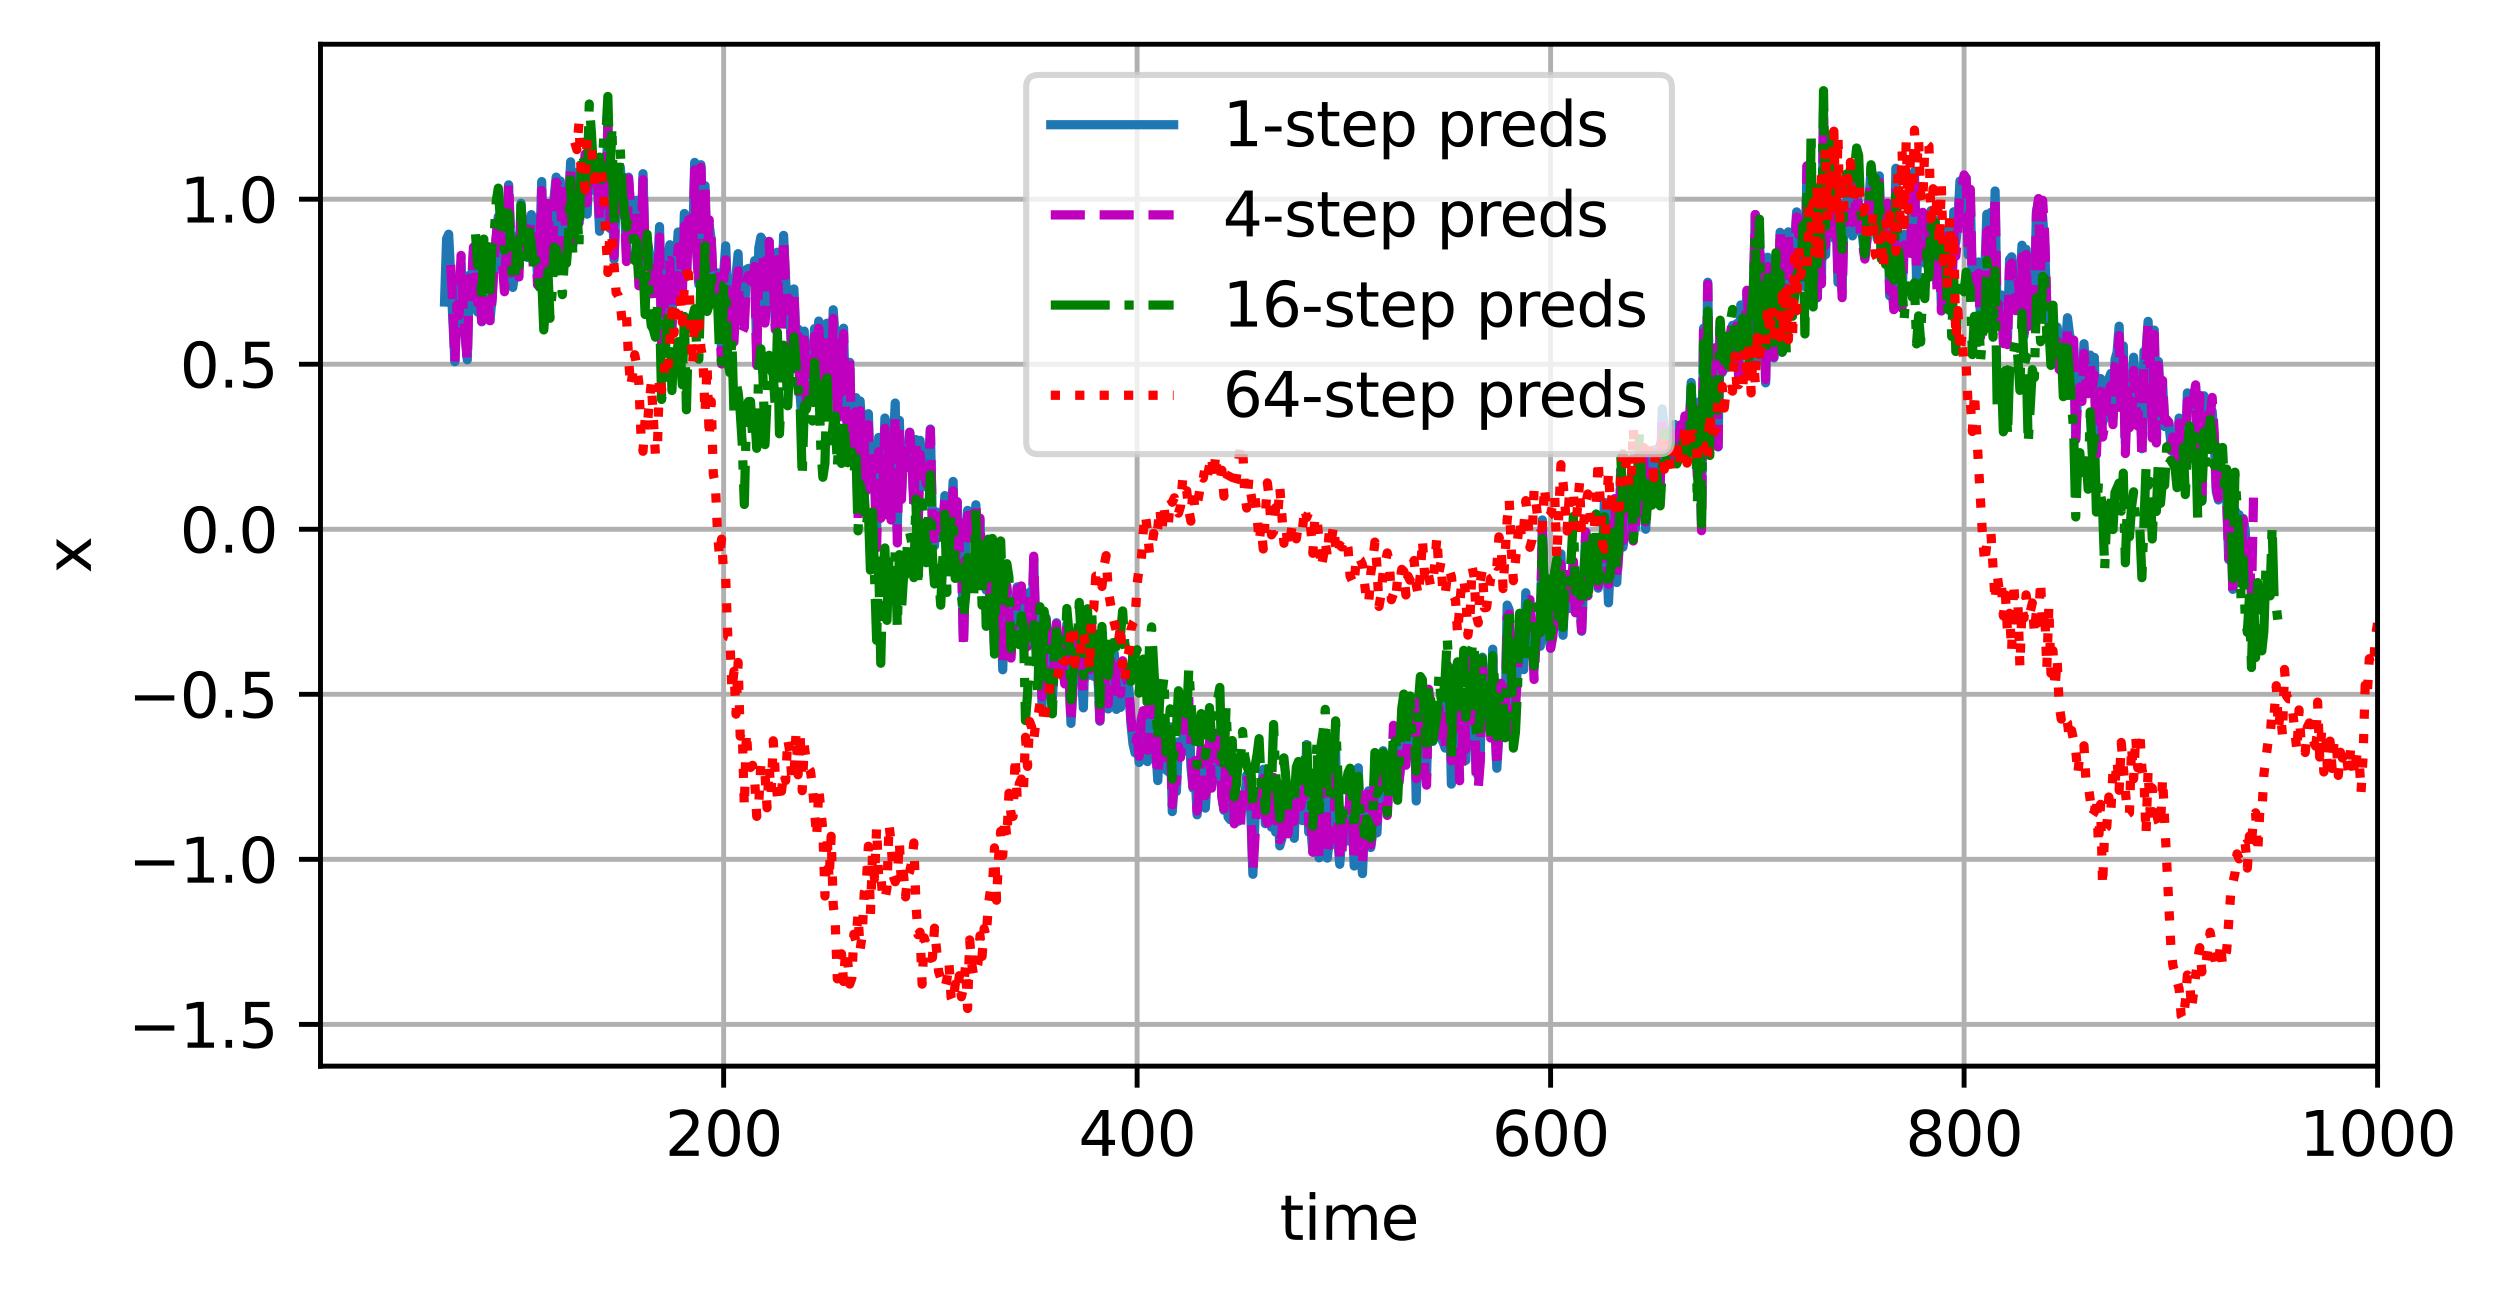 <?xml version="1.0" encoding="utf-8" standalone="no"?>
<!DOCTYPE svg PUBLIC "-//W3C//DTD SVG 1.1//EN"
  "http://www.w3.org/Graphics/SVG/1.1/DTD/svg11.dtd">
<svg xmlns:xlink="http://www.w3.org/1999/xlink" width="406.886pt" height="211.076pt" viewBox="0 0 406.886 211.076" xmlns="http://www.w3.org/2000/svg" version="1.1">
 <defs>
  <style type="text/css">*{stroke-linejoin: round; stroke-linecap: butt}</style>
 </defs>
 <g id="figure_1">
  <g id="patch_1">
   <path d="M 0 211.076 
L 406.886 211.076 
L 406.886 0 
L 0 0 
z
" style="fill: #ffffff"/>
  </g>
  <g id="axes_1">
   <g id="patch_2">
    <path d="M 52.161 173.52 
L 386.961 173.52 
L 386.961 7.2 
L 52.161 7.2 
z
" style="fill: #ffffff"/>
   </g>
   <g id="matplotlib.axis_1">
    <g id="xtick_1">
     <g id="line2d_1">
      <path d="M 117.775 173.52 
L 117.775 7.2 
" clip-path="url(#pb7db51f596)" style="fill: none; stroke: #b0b0b0; stroke-width: 0.8; stroke-linecap: square"/>
     </g>
     <g id="line2d_2">
      <defs>
       <path id="m8d40f12c80" d="M 0 0 
L 0 3.5 
" style="stroke: #000000; stroke-width: 0.8"/>
      </defs>
      <g>
       <use xlink:href="#m8d40f12c80" x="117.775" y="173.52" style="stroke: #000000; stroke-width: 0.8"/>
      </g>
     </g>
     <g id="text_1">
      <!-- 200 -->
      <g transform="translate(108.231 188.118)scale(0.1 -0.1)">
       <defs>
        <path id="DejaVuSans-32" d="M 1228 531 
L 3431 531 
L 3431 0 
L 469 0 
L 469 531 
Q 828 903 1448 1529 
Q 2069 2156 2228 2338 
Q 2531 2678 2651 2914 
Q 2772 3150 2772 3378 
Q 2772 3750 2511 3984 
Q 2250 4219 1831 4219 
Q 1534 4219 1204 4116 
Q 875 4013 500 3803 
L 500 4441 
Q 881 4594 1212 4672 
Q 1544 4750 1819 4750 
Q 2544 4750 2975 4387 
Q 3406 4025 3406 3419 
Q 3406 3131 3298 2873 
Q 3191 2616 2906 2266 
Q 2828 2175 2409 1742 
Q 1991 1309 1228 531 
z
" transform="scale(0.016)"/>
        <path id="DejaVuSans-30" d="M 2034 4250 
Q 1547 4250 1301 3770 
Q 1056 3291 1056 2328 
Q 1056 1369 1301 889 
Q 1547 409 2034 409 
Q 2525 409 2770 889 
Q 3016 1369 3016 2328 
Q 3016 3291 2770 3770 
Q 2525 4250 2034 4250 
z
M 2034 4750 
Q 2819 4750 3233 4129 
Q 3647 3509 3647 2328 
Q 3647 1150 3233 529 
Q 2819 -91 2034 -91 
Q 1250 -91 836 529 
Q 422 1150 422 2328 
Q 422 3509 836 4129 
Q 1250 4750 2034 4750 
z
" transform="scale(0.016)"/>
       </defs>
       <use xlink:href="#DejaVuSans-32"/>
       <use xlink:href="#DejaVuSans-30" x="63.623"/>
       <use xlink:href="#DejaVuSans-30" x="127.246"/>
      </g>
     </g>
    </g>
    <g id="xtick_2">
     <g id="line2d_3">
      <path d="M 185.071 173.52 
L 185.071 7.2 
" clip-path="url(#pb7db51f596)" style="fill: none; stroke: #b0b0b0; stroke-width: 0.8; stroke-linecap: square"/>
     </g>
     <g id="line2d_4">
      <g>
       <use xlink:href="#m8d40f12c80" x="185.071" y="173.52" style="stroke: #000000; stroke-width: 0.8"/>
      </g>
     </g>
     <g id="text_2">
      <!-- 400 -->
      <g transform="translate(175.528 188.118)scale(0.1 -0.1)">
       <defs>
        <path id="DejaVuSans-34" d="M 2419 4116 
L 825 1625 
L 2419 1625 
L 2419 4116 
z
M 2253 4666 
L 3047 4666 
L 3047 1625 
L 3713 1625 
L 3713 1100 
L 3047 1100 
L 3047 0 
L 2419 0 
L 2419 1100 
L 313 1100 
L 313 1709 
L 2253 4666 
z
" transform="scale(0.016)"/>
       </defs>
       <use xlink:href="#DejaVuSans-34"/>
       <use xlink:href="#DejaVuSans-30" x="63.623"/>
       <use xlink:href="#DejaVuSans-30" x="127.246"/>
      </g>
     </g>
    </g>
    <g id="xtick_3">
     <g id="line2d_5">
      <path d="M 252.368 173.52 
L 252.368 7.2 
" clip-path="url(#pb7db51f596)" style="fill: none; stroke: #b0b0b0; stroke-width: 0.8; stroke-linecap: square"/>
     </g>
     <g id="line2d_6">
      <g>
       <use xlink:href="#m8d40f12c80" x="252.368" y="173.52" style="stroke: #000000; stroke-width: 0.8"/>
      </g>
     </g>
     <g id="text_3">
      <!-- 600 -->
      <g transform="translate(242.824 188.118)scale(0.1 -0.1)">
       <defs>
        <path id="DejaVuSans-36" d="M 2113 2584 
Q 1688 2584 1439 2293 
Q 1191 2003 1191 1497 
Q 1191 994 1439 701 
Q 1688 409 2113 409 
Q 2538 409 2786 701 
Q 3034 994 3034 1497 
Q 3034 2003 2786 2293 
Q 2538 2584 2113 2584 
z
M 3366 4563 
L 3366 3988 
Q 3128 4100 2886 4159 
Q 2644 4219 2406 4219 
Q 1781 4219 1451 3797 
Q 1122 3375 1075 2522 
Q 1259 2794 1537 2939 
Q 1816 3084 2150 3084 
Q 2853 3084 3261 2657 
Q 3669 2231 3669 1497 
Q 3669 778 3244 343 
Q 2819 -91 2113 -91 
Q 1303 -91 875 529 
Q 447 1150 447 2328 
Q 447 3434 972 4092 
Q 1497 4750 2381 4750 
Q 2619 4750 2861 4703 
Q 3103 4656 3366 4563 
z
" transform="scale(0.016)"/>
       </defs>
       <use xlink:href="#DejaVuSans-36"/>
       <use xlink:href="#DejaVuSans-30" x="63.623"/>
       <use xlink:href="#DejaVuSans-30" x="127.246"/>
      </g>
     </g>
    </g>
    <g id="xtick_4">
     <g id="line2d_7">
      <path d="M 319.664 173.52 
L 319.664 7.2 
" clip-path="url(#pb7db51f596)" style="fill: none; stroke: #b0b0b0; stroke-width: 0.8; stroke-linecap: square"/>
     </g>
     <g id="line2d_8">
      <g>
       <use xlink:href="#m8d40f12c80" x="319.664" y="173.52" style="stroke: #000000; stroke-width: 0.8"/>
      </g>
     </g>
     <g id="text_4">
      <!-- 800 -->
      <g transform="translate(310.121 188.118)scale(0.1 -0.1)">
       <defs>
        <path id="DejaVuSans-38" d="M 2034 2216 
Q 1584 2216 1326 1975 
Q 1069 1734 1069 1313 
Q 1069 891 1326 650 
Q 1584 409 2034 409 
Q 2484 409 2743 651 
Q 3003 894 3003 1313 
Q 3003 1734 2745 1975 
Q 2488 2216 2034 2216 
z
M 1403 2484 
Q 997 2584 770 2862 
Q 544 3141 544 3541 
Q 544 4100 942 4425 
Q 1341 4750 2034 4750 
Q 2731 4750 3128 4425 
Q 3525 4100 3525 3541 
Q 3525 3141 3298 2862 
Q 3072 2584 2669 2484 
Q 3125 2378 3379 2068 
Q 3634 1759 3634 1313 
Q 3634 634 3220 271 
Q 2806 -91 2034 -91 
Q 1263 -91 848 271 
Q 434 634 434 1313 
Q 434 1759 690 2068 
Q 947 2378 1403 2484 
z
M 1172 3481 
Q 1172 3119 1398 2916 
Q 1625 2713 2034 2713 
Q 2441 2713 2670 2916 
Q 2900 3119 2900 3481 
Q 2900 3844 2670 4047 
Q 2441 4250 2034 4250 
Q 1625 4250 1398 4047 
Q 1172 3844 1172 3481 
z
" transform="scale(0.016)"/>
       </defs>
       <use xlink:href="#DejaVuSans-38"/>
       <use xlink:href="#DejaVuSans-30" x="63.623"/>
       <use xlink:href="#DejaVuSans-30" x="127.246"/>
      </g>
     </g>
    </g>
    <g id="xtick_5">
     <g id="line2d_9">
      <path d="M 386.961 173.52 
L 386.961 7.2 
" clip-path="url(#pb7db51f596)" style="fill: none; stroke: #b0b0b0; stroke-width: 0.8; stroke-linecap: square"/>
     </g>
     <g id="line2d_10">
      <g>
       <use xlink:href="#m8d40f12c80" x="386.961" y="173.52" style="stroke: #000000; stroke-width: 0.8"/>
      </g>
     </g>
     <g id="text_5">
      <!-- 1000 -->
      <g transform="translate(374.236 188.118)scale(0.1 -0.1)">
       <defs>
        <path id="DejaVuSans-31" d="M 794 531 
L 1825 531 
L 1825 4091 
L 703 3866 
L 703 4441 
L 1819 4666 
L 2450 4666 
L 2450 531 
L 3481 531 
L 3481 0 
L 794 0 
L 794 531 
z
" transform="scale(0.016)"/>
       </defs>
       <use xlink:href="#DejaVuSans-31"/>
       <use xlink:href="#DejaVuSans-30" x="63.623"/>
       <use xlink:href="#DejaVuSans-30" x="127.246"/>
       <use xlink:href="#DejaVuSans-30" x="190.869"/>
      </g>
     </g>
    </g>
    <g id="text_6">
     <!-- time -->
     <g transform="translate(208.265 201.797)scale(0.1 -0.1)">
      <defs>
       <path id="DejaVuSans-74" d="M 1172 4494 
L 1172 3500 
L 2356 3500 
L 2356 3053 
L 1172 3053 
L 1172 1153 
Q 1172 725 1289 603 
Q 1406 481 1766 481 
L 2356 481 
L 2356 0 
L 1766 0 
Q 1100 0 847 248 
Q 594 497 594 1153 
L 594 3053 
L 172 3053 
L 172 3500 
L 594 3500 
L 594 4494 
L 1172 4494 
z
" transform="scale(0.016)"/>
       <path id="DejaVuSans-69" d="M 603 3500 
L 1178 3500 
L 1178 0 
L 603 0 
L 603 3500 
z
M 603 4863 
L 1178 4863 
L 1178 4134 
L 603 4134 
L 603 4863 
z
" transform="scale(0.016)"/>
       <path id="DejaVuSans-6d" d="M 3328 2828 
Q 3544 3216 3844 3400 
Q 4144 3584 4550 3584 
Q 5097 3584 5394 3201 
Q 5691 2819 5691 2113 
L 5691 0 
L 5113 0 
L 5113 2094 
Q 5113 2597 4934 2840 
Q 4756 3084 4391 3084 
Q 3944 3084 3684 2787 
Q 3425 2491 3425 1978 
L 3425 0 
L 2847 0 
L 2847 2094 
Q 2847 2600 2669 2842 
Q 2491 3084 2119 3084 
Q 1678 3084 1418 2786 
Q 1159 2488 1159 1978 
L 1159 0 
L 581 0 
L 581 3500 
L 1159 3500 
L 1159 2956 
Q 1356 3278 1631 3431 
Q 1906 3584 2284 3584 
Q 2666 3584 2933 3390 
Q 3200 3197 3328 2828 
z
" transform="scale(0.016)"/>
       <path id="DejaVuSans-65" d="M 3597 1894 
L 3597 1613 
L 953 1613 
Q 991 1019 1311 708 
Q 1631 397 2203 397 
Q 2534 397 2845 478 
Q 3156 559 3463 722 
L 3463 178 
Q 3153 47 2828 -22 
Q 2503 -91 2169 -91 
Q 1331 -91 842 396 
Q 353 884 353 1716 
Q 353 2575 817 3079 
Q 1281 3584 2069 3584 
Q 2775 3584 3186 3129 
Q 3597 2675 3597 1894 
z
M 3022 2063 
Q 3016 2534 2758 2815 
Q 2500 3097 2075 3097 
Q 1594 3097 1305 2825 
Q 1016 2553 972 2059 
L 3022 2063 
z
" transform="scale(0.016)"/>
      </defs>
      <use xlink:href="#DejaVuSans-74"/>
      <use xlink:href="#DejaVuSans-69" x="39.209"/>
      <use xlink:href="#DejaVuSans-6d" x="66.992"/>
      <use xlink:href="#DejaVuSans-65" x="164.404"/>
     </g>
    </g>
   </g>
   <g id="matplotlib.axis_2">
    <g id="ytick_1">
     <g id="line2d_11">
      <path d="M 52.161 166.722 
L 386.961 166.722 
" clip-path="url(#pb7db51f596)" style="fill: none; stroke: #b0b0b0; stroke-width: 0.8; stroke-linecap: square"/>
     </g>
     <g id="line2d_12">
      <defs>
       <path id="m7fc71abfbb" d="M 0 0 
L -3.5 0 
" style="stroke: #000000; stroke-width: 0.8"/>
      </defs>
      <g>
       <use xlink:href="#m7fc71abfbb" x="52.161" y="166.722" style="stroke: #000000; stroke-width: 0.8"/>
      </g>
     </g>
     <g id="text_7">
      <!-- −1.5 -->
      <g transform="translate(20.878 170.522)scale(0.1 -0.1)">
       <defs>
        <path id="DejaVuSans-2212" d="M 678 2272 
L 4684 2272 
L 4684 1741 
L 678 1741 
L 678 2272 
z
" transform="scale(0.016)"/>
        <path id="DejaVuSans-2e" d="M 684 794 
L 1344 794 
L 1344 0 
L 684 0 
L 684 794 
z
" transform="scale(0.016)"/>
        <path id="DejaVuSans-35" d="M 691 4666 
L 3169 4666 
L 3169 4134 
L 1269 4134 
L 1269 2991 
Q 1406 3038 1543 3061 
Q 1681 3084 1819 3084 
Q 2600 3084 3056 2656 
Q 3513 2228 3513 1497 
Q 3513 744 3044 326 
Q 2575 -91 1722 -91 
Q 1428 -91 1123 -41 
Q 819 9 494 109 
L 494 744 
Q 775 591 1075 516 
Q 1375 441 1709 441 
Q 2250 441 2565 725 
Q 2881 1009 2881 1497 
Q 2881 1984 2565 2268 
Q 2250 2553 1709 2553 
Q 1456 2553 1204 2497 
Q 953 2441 691 2322 
L 691 4666 
z
" transform="scale(0.016)"/>
       </defs>
       <use xlink:href="#DejaVuSans-2212"/>
       <use xlink:href="#DejaVuSans-31" x="83.789"/>
       <use xlink:href="#DejaVuSans-2e" x="147.412"/>
       <use xlink:href="#DejaVuSans-35" x="179.199"/>
      </g>
     </g>
    </g>
    <g id="ytick_2">
     <g id="line2d_13">
      <path d="M 52.161 139.862 
L 386.961 139.862 
" clip-path="url(#pb7db51f596)" style="fill: none; stroke: #b0b0b0; stroke-width: 0.8; stroke-linecap: square"/>
     </g>
     <g id="line2d_14">
      <g>
       <use xlink:href="#m7fc71abfbb" x="52.161" y="139.862" style="stroke: #000000; stroke-width: 0.8"/>
      </g>
     </g>
     <g id="text_8">
      <!-- −1.0 -->
      <g transform="translate(20.878 143.661)scale(0.1 -0.1)">
       <use xlink:href="#DejaVuSans-2212"/>
       <use xlink:href="#DejaVuSans-31" x="83.789"/>
       <use xlink:href="#DejaVuSans-2e" x="147.412"/>
       <use xlink:href="#DejaVuSans-30" x="179.199"/>
      </g>
     </g>
    </g>
    <g id="ytick_3">
     <g id="line2d_15">
      <path d="M 52.161 113.002 
L 386.961 113.002 
" clip-path="url(#pb7db51f596)" style="fill: none; stroke: #b0b0b0; stroke-width: 0.8; stroke-linecap: square"/>
     </g>
     <g id="line2d_16">
      <g>
       <use xlink:href="#m7fc71abfbb" x="52.161" y="113.002" style="stroke: #000000; stroke-width: 0.8"/>
      </g>
     </g>
     <g id="text_9">
      <!-- −0.5 -->
      <g transform="translate(20.878 116.801)scale(0.1 -0.1)">
       <use xlink:href="#DejaVuSans-2212"/>
       <use xlink:href="#DejaVuSans-30" x="83.789"/>
       <use xlink:href="#DejaVuSans-2e" x="147.412"/>
       <use xlink:href="#DejaVuSans-35" x="179.199"/>
      </g>
     </g>
    </g>
    <g id="ytick_4">
     <g id="line2d_17">
      <path d="M 52.161 86.141 
L 386.961 86.141 
" clip-path="url(#pb7db51f596)" style="fill: none; stroke: #b0b0b0; stroke-width: 0.8; stroke-linecap: square"/>
     </g>
     <g id="line2d_18">
      <g>
       <use xlink:href="#m7fc71abfbb" x="52.161" y="86.141" style="stroke: #000000; stroke-width: 0.8"/>
      </g>
     </g>
     <g id="text_10">
      <!-- 0.0 -->
      <g transform="translate(29.258 89.94)scale(0.1 -0.1)">
       <use xlink:href="#DejaVuSans-30"/>
       <use xlink:href="#DejaVuSans-2e" x="63.623"/>
       <use xlink:href="#DejaVuSans-30" x="95.41"/>
      </g>
     </g>
    </g>
    <g id="ytick_5">
     <g id="line2d_19">
      <path d="M 52.161 59.281 
L 386.961 59.281 
" clip-path="url(#pb7db51f596)" style="fill: none; stroke: #b0b0b0; stroke-width: 0.8; stroke-linecap: square"/>
     </g>
     <g id="line2d_20">
      <g>
       <use xlink:href="#m7fc71abfbb" x="52.161" y="59.281" style="stroke: #000000; stroke-width: 0.8"/>
      </g>
     </g>
     <g id="text_11">
      <!-- 0.5 -->
      <g transform="translate(29.258 63.08)scale(0.1 -0.1)">
       <use xlink:href="#DejaVuSans-30"/>
       <use xlink:href="#DejaVuSans-2e" x="63.623"/>
       <use xlink:href="#DejaVuSans-35" x="95.41"/>
      </g>
     </g>
    </g>
    <g id="ytick_6">
     <g id="line2d_21">
      <path d="M 52.161 32.42 
L 386.961 32.42 
" clip-path="url(#pb7db51f596)" style="fill: none; stroke: #b0b0b0; stroke-width: 0.8; stroke-linecap: square"/>
     </g>
     <g id="line2d_22">
      <g>
       <use xlink:href="#m7fc71abfbb" x="52.161" y="32.42" style="stroke: #000000; stroke-width: 0.8"/>
      </g>
     </g>
     <g id="text_12">
      <!-- 1.0 -->
      <g transform="translate(29.258 36.219)scale(0.1 -0.1)">
       <use xlink:href="#DejaVuSans-31"/>
       <use xlink:href="#DejaVuSans-2e" x="63.623"/>
       <use xlink:href="#DejaVuSans-30" x="95.41"/>
      </g>
     </g>
    </g>
    <g id="text_13">
     <!-- x -->
     <g transform="translate(14.798 93.319)rotate(-90)scale(0.1 -0.1)">
      <defs>
       <path id="DejaVuSans-78" d="M 3513 3500 
L 2247 1797 
L 3578 0 
L 2900 0 
L 1881 1375 
L 863 0 
L 184 0 
L 1544 1831 
L 300 3500 
L 978 3500 
L 1906 2253 
L 2834 3500 
L 3513 3500 
z
" transform="scale(0.016)"/>
      </defs>
      <use xlink:href="#DejaVuSans-78"/>
     </g>
    </g>
   </g>
   <g id="line2d_23">
    <path d="M 72.35 49.158 
L 72.686 38.844 
L 73.023 38.121 
L 74.032 58.865 
L 74.369 50.457 
L 74.705 52.107 
L 75.042 42.801 
L 75.378 50.331 
L 76.051 58.548 
L 76.388 44.801 
L 76.724 47.321 
L 77.061 40.809 
L 77.397 42.233 
L 77.734 50.791 
L 78.07 48.588 
L 78.407 52.368 
L 78.743 49.251 
L 79.08 50.502 
L 79.416 48.637 
L 79.752 52.145 
L 80.089 48.414 
L 80.425 42.061 
L 81.098 35.246 
L 82.108 46.141 
L 82.781 30.085 
L 83.117 40.363 
L 83.454 46.776 
L 83.79 44.349 
L 84.127 38.507 
L 84.463 43.478 
L 84.8 33.085 
L 85.136 38.659 
L 85.473 37.222 
L 85.809 41.894 
L 86.482 34.932 
L 86.819 42.042 
L 87.155 38.118 
L 87.492 45.186 
L 87.828 40.905 
L 88.165 29.554 
L 88.501 48.189 
L 89.174 33.701 
L 89.51 39.907 
L 89.847 41.429 
L 90.183 32.145 
L 90.52 28.828 
L 90.856 30.472 
L 91.193 29.452 
L 91.529 42.262 
L 91.866 39.991 
L 92.202 32.955 
L 92.539 33.397 
L 92.875 26.343 
L 93.212 39.973 
L 93.548 37.365 
L 93.885 28.098 
L 94.221 36.302 
L 94.558 31.682 
L 94.894 29.757 
L 95.231 26.084 
L 95.567 34.856 
L 95.904 24.382 
L 96.24 29.325 
L 96.577 27.416 
L 96.913 31.088 
L 97.25 30.114 
L 97.586 37.636 
L 98.259 30.2 
L 98.596 31.511 
L 98.932 20.37 
L 99.268 37.168 
L 99.605 27.958 
L 99.941 42.227 
L 100.278 32.702 
L 100.614 30.656 
L 100.951 27.208 
L 101.287 31.255 
L 101.624 33.017 
L 101.96 41.239 
L 102.297 28.829 
L 102.633 34.436 
L 102.97 33.894 
L 103.306 36.946 
L 103.643 32.6 
L 103.979 45.184 
L 104.316 39.659 
L 104.652 28.269 
L 104.989 41.499 
L 105.325 38.74 
L 105.662 41.222 
L 105.998 42.682 
L 106.335 47.682 
L 106.671 47.162 
L 107.008 44.262 
L 107.344 36.881 
L 107.681 54.384 
L 108.017 51.973 
L 108.353 44.059 
L 109.026 39.833 
L 109.363 51.3 
L 109.699 43.594 
L 110.036 43.273 
L 110.372 37.76 
L 110.709 38.813 
L 111.045 46.658 
L 111.382 34.751 
L 111.718 45.027 
L 112.055 35.292 
L 112.391 36.993 
L 112.728 39.734 
L 113.064 26.435 
L 113.401 40.184 
L 113.737 46.295 
L 114.074 26.81 
L 114.41 37.739 
L 114.747 30.219 
L 115.083 44.841 
L 115.42 36.586 
L 115.756 39.067 
L 116.093 46.579 
L 116.429 47.822 
L 116.766 44.416 
L 117.102 49.675 
L 117.439 57.09 
L 117.775 44.536 
L 118.111 40.012 
L 118.448 48.734 
L 118.784 52.348 
L 119.121 45.717 
L 119.457 54.423 
L 119.794 44.828 
L 120.13 41.287 
L 120.467 52.349 
L 120.803 51.902 
L 121.14 51.865 
L 121.476 43.875 
L 121.813 43.692 
L 122.149 45.135 
L 122.486 45.237 
L 122.822 42.422 
L 123.159 57.566 
L 123.495 40.365 
L 123.832 38.594 
L 124.168 39.155 
L 124.505 51.616 
L 124.841 47.575 
L 125.178 39.275 
L 125.514 45.372 
L 125.851 44.933 
L 126.187 53.145 
L 126.524 41.052 
L 126.86 51.55 
L 127.197 51.645 
L 127.533 38.309 
L 127.869 45.738 
L 128.206 49.848 
L 128.542 50.308 
L 128.879 58.695 
L 129.215 47.034 
L 129.552 55.779 
L 129.888 53.552 
L 130.225 64.127 
L 130.561 69.175 
L 130.898 53.887 
L 131.234 64.082 
L 131.571 58.866 
L 131.907 57.775 
L 132.244 59.077 
L 132.58 53.484 
L 132.917 58.763 
L 133.253 52.255 
L 133.59 58.794 
L 133.926 60.703 
L 134.263 63.294 
L 134.599 52.605 
L 134.936 54.543 
L 135.272 62.751 
L 135.609 50.42 
L 135.945 55.395 
L 136.282 67.213 
L 136.618 55.691 
L 136.955 63.774 
L 137.291 53.417 
L 137.627 67.165 
L 137.964 69.571 
L 138.3 58.977 
L 138.637 72.833 
L 138.973 66.703 
L 139.31 64.721 
L 139.646 82.733 
L 139.983 65.257 
L 140.319 70.657 
L 140.656 70.179 
L 140.992 79.397 
L 141.329 67.333 
L 141.665 78.108 
L 142.002 72.414 
L 142.338 76.142 
L 142.675 86.424 
L 143.011 71.194 
L 143.348 82.868 
L 143.684 79.308 
L 144.021 68.038 
L 144.357 81.463 
L 144.694 68.87 
L 145.03 82.936 
L 145.367 72.458 
L 145.703 65.599 
L 146.04 86.417 
L 146.376 68.422 
L 146.712 80.028 
L 147.049 72.551 
L 147.722 76.097 
L 148.058 70.328 
L 148.395 74.575 
L 148.731 81.537 
L 149.068 71.541 
L 149.404 85.135 
L 149.741 71.674 
L 150.077 74.625 
L 150.414 74.635 
L 150.75 79.245 
L 151.087 78.262 
L 151.423 69.825 
L 151.76 85.961 
L 152.096 88.829 
L 152.433 83.327 
L 152.769 87.502 
L 153.106 85.323 
L 153.442 86.721 
L 153.779 80.664 
L 154.115 84.598 
L 154.452 86.737 
L 154.788 84.922 
L 155.125 78.36 
L 155.461 92.614 
L 155.798 82.055 
L 156.134 91.556 
L 156.47 88.39 
L 156.807 103.788 
L 157.143 89.658 
L 157.48 83.07 
L 157.816 85.614 
L 158.153 84.72 
L 158.489 87.431 
L 158.826 82.152 
L 159.162 90.515 
L 159.499 84.698 
L 159.835 94.98 
L 160.172 91.266 
L 160.508 96.047 
L 160.845 93.093 
L 161.181 98.086 
L 161.518 94.112 
L 161.854 105.642 
L 162.527 101.275 
L 162.864 97.404 
L 163.2 109.003 
L 163.537 97.728 
L 163.873 95.926 
L 164.21 97.992 
L 164.546 104.067 
L 164.883 101.239 
L 165.219 102.271 
L 165.556 95.515 
L 165.892 99.335 
L 166.228 95.73 
L 166.565 104.061 
L 166.901 104.659 
L 167.238 104.974 
L 167.574 96.39 
L 167.911 103.593 
L 168.247 91 
L 168.584 104.194 
L 168.92 105.256 
L 169.257 101.824 
L 169.593 114.894 
L 169.93 104.945 
L 170.266 100.594 
L 170.939 112.594 
L 171.276 113.744 
L 171.949 101.348 
L 172.285 109.259 
L 172.622 108.292 
L 173.295 110.798 
L 173.631 101.598 
L 173.968 108.227 
L 174.304 117.732 
L 174.977 102.834 
L 175.314 105.341 
L 175.65 103.345 
L 176.323 115.207 
L 176.659 103.042 
L 176.996 103.57 
L 177.332 109.896 
L 177.669 102.577 
L 178.005 110.073 
L 178.342 104.212 
L 178.678 109.76 
L 179.015 117.378 
L 179.351 103.024 
L 179.688 113.338 
L 180.024 109.694 
L 180.361 115.388 
L 180.697 111.648 
L 181.034 110.844 
L 181.37 106.408 
L 181.707 115.455 
L 182.043 113.018 
L 182.38 115.126 
L 182.716 109.796 
L 183.053 110.012 
L 183.389 113.742 
L 183.726 111.986 
L 184.062 117.752 
L 184.399 121.087 
L 184.735 122.53 
L 185.071 119.992 
L 185.408 124.091 
L 185.744 117.233 
L 186.081 116.042 
L 186.417 116.146 
L 186.754 123.953 
L 187.09 111.745 
L 187.427 111.451 
L 188.436 127.043 
L 188.773 119.392 
L 189.109 118.767 
L 189.446 119.716 
L 189.782 125.298 
L 190.119 125.574 
L 190.455 118.298 
L 190.792 132.092 
L 191.128 126.952 
L 191.465 128.832 
L 191.801 120.729 
L 192.138 122.856 
L 192.474 122.326 
L 192.811 117.764 
L 193.147 121.857 
L 193.484 113.956 
L 193.82 124.713 
L 194.157 128.267 
L 194.493 125.525 
L 194.829 132.611 
L 195.166 128.632 
L 195.502 122.301 
L 195.839 124.392 
L 196.175 131.523 
L 196.848 120.847 
L 197.185 128.084 
L 197.521 125.628 
L 197.858 125.637 
L 198.194 119.301 
L 198.531 119.707 
L 198.867 129.526 
L 199.204 131.884 
L 199.54 123.974 
L 199.877 132.964 
L 200.213 133.403 
L 200.55 125.585 
L 200.886 133.611 
L 201.223 131.914 
L 201.559 133.655 
L 201.896 132.89 
L 202.232 129.411 
L 202.569 130.311 
L 202.905 126.165 
L 203.242 128.574 
L 203.578 132.367 
L 203.915 142.291 
L 204.251 133.422 
L 204.587 130.395 
L 204.924 131.566 
L 205.26 130.354 
L 205.597 125.206 
L 205.933 134.059 
L 206.27 133.152 
L 206.606 128.674 
L 206.943 134.635 
L 207.279 126.67 
L 207.616 135.423 
L 207.952 130.633 
L 208.289 137.665 
L 208.625 136.53 
L 208.962 128.11 
L 209.298 130.05 
L 209.635 135.62 
L 209.971 131.278 
L 210.308 130.793 
L 210.644 136.432 
L 210.981 127.084 
L 211.317 127.025 
L 211.654 132.906 
L 211.99 133.565 
L 212.327 131.249 
L 212.663 121.177 
L 213 135.421 
L 213.336 134.795 
L 213.672 138.663 
L 214.009 130.979 
L 214.345 129.316 
L 214.682 139.61 
L 215.018 124.179 
L 215.355 125.938 
L 215.691 124.51 
L 216.028 139.655 
L 216.364 136.295 
L 216.701 137.516 
L 217.037 136.158 
L 217.374 122.296 
L 217.71 136.065 
L 218.047 140.664 
L 218.72 131.989 
L 219.056 135.338 
L 219.393 136.872 
L 219.729 129.279 
L 220.066 132.706 
L 220.402 140.948 
L 221.075 124.964 
L 221.412 138.565 
L 221.748 142.187 
L 222.085 133.612 
L 222.421 129.838 
L 222.758 128.713 
L 223.094 137.935 
L 223.43 135.444 
L 223.767 124.174 
L 224.103 135.556 
L 224.776 122.748 
L 225.113 122.181 
L 225.449 124.143 
L 225.786 131.802 
L 226.122 124.706 
L 226.459 126.938 
L 226.795 121.017 
L 227.132 120.594 
L 227.468 128.178 
L 227.805 126.166 
L 228.141 123.106 
L 228.478 114.686 
L 228.814 123.003 
L 229.487 115.757 
L 229.824 118.142 
L 230.16 114.347 
L 230.497 130.356 
L 230.833 118.184 
L 231.17 111.908 
L 231.506 115.875 
L 232.179 126.329 
L 232.516 114.064 
L 233.188 120.669 
L 233.525 116.538 
L 233.861 117.436 
L 234.198 115.975 
L 234.534 120.151 
L 234.871 120.793 
L 235.207 121.753 
L 235.544 108.261 
L 235.88 111.228 
L 236.217 127.617 
L 236.553 109.098 
L 236.89 114.068 
L 237.226 114.769 
L 237.563 123.952 
L 237.899 123.026 
L 238.236 116.089 
L 238.572 123.754 
L 238.909 112.485 
L 239.245 113.322 
L 239.582 106.222 
L 240.255 125.655 
L 240.591 126.314 
L 240.928 122.465 
L 241.264 106.958 
L 241.601 114.375 
L 241.937 118.306 
L 242.274 116.113 
L 242.61 117.589 
L 242.946 105.655 
L 243.283 117.495 
L 243.619 125.031 
L 244.292 112.687 
L 244.629 113.268 
L 244.965 116.483 
L 245.302 98.477 
L 245.638 99.278 
L 245.975 114.676 
L 246.311 119.956 
L 246.648 112.838 
L 246.984 108.543 
L 247.321 101.553 
L 247.994 108.986 
L 248.33 96.473 
L 248.667 99.874 
L 249.003 99.77 
L 249.34 103.216 
L 249.676 108.873 
L 250.013 101.39 
L 250.349 101.983 
L 250.686 105.18 
L 251.022 84.629 
L 251.359 97.745 
L 251.695 95.891 
L 252.031 103.716 
L 252.368 105.475 
L 252.704 101.67 
L 253.041 99.661 
L 253.377 98.767 
L 253.714 101.963 
L 254.05 90.138 
L 254.387 103.39 
L 254.723 95.155 
L 255.06 94.429 
L 255.396 99.045 
L 255.733 97.532 
L 256.069 91.342 
L 256.406 98.42 
L 256.742 96.894 
L 257.079 97.054 
L 257.415 102.74 
L 258.088 86.568 
L 258.425 96.298 
L 258.761 90.88 
L 259.098 93.138 
L 259.434 91.99 
L 259.771 88.463 
L 260.107 95.724 
L 260.444 92.874 
L 260.78 92.109 
L 261.117 81.749 
L 261.789 98.108 
L 262.462 83.115 
L 262.799 81.917 
L 263.135 94.805 
L 263.472 88.142 
L 263.808 76.509 
L 264.145 89.042 
L 264.481 86.703 
L 264.818 79.053 
L 265.491 81.319 
L 265.827 86.149 
L 266.164 86.03 
L 266.837 72.976 
L 267.173 79.177 
L 267.51 73.036 
L 267.846 86.133 
L 268.183 78.374 
L 268.519 78.722 
L 269.192 73.225 
L 269.529 74.967 
L 269.865 81.227 
L 270.202 78.192 
L 270.538 66.542 
L 271.211 72.321 
L 271.547 70.378 
L 272.22 74.3 
L 272.557 69.08 
L 272.893 70.383 
L 273.23 72.773 
L 273.566 69.153 
L 273.903 72.33 
L 274.239 67.933 
L 274.576 70.966 
L 274.912 70.819 
L 275.249 62.26 
L 275.585 73.253 
L 275.922 65.941 
L 276.258 77.207 
L 276.595 65.39 
L 276.931 84.659 
L 277.268 53.414 
L 277.604 68.408 
L 277.941 45.938 
L 278.277 70.655 
L 278.614 58.654 
L 278.95 67.868 
L 279.287 56.552 
L 279.623 72.744 
L 279.96 52.452 
L 280.296 60.627 
L 280.632 59.088 
L 280.969 59.888 
L 281.305 56.475 
L 281.978 52.956 
L 282.315 55.38 
L 282.651 52.667 
L 282.988 61.842 
L 283.324 49.638 
L 283.661 50.794 
L 283.997 54.673 
L 284.334 47.343 
L 284.67 54.297 
L 285.007 50.687 
L 285.343 48.902 
L 285.68 34.926 
L 286.016 58.245 
L 286.353 37.885 
L 286.689 52.166 
L 287.026 49.257 
L 287.362 62.31 
L 287.699 41.869 
L 288.035 50.139 
L 288.372 48.032 
L 288.708 58.259 
L 289.045 41.672 
L 289.381 52.173 
L 289.718 37.81 
L 290.054 57.333 
L 290.39 40.496 
L 290.727 54.478 
L 291.063 37.74 
L 291.4 50.099 
L 292.409 34.488 
L 292.746 37.073 
L 293.082 38.714 
L 293.419 39.272 
L 293.755 46.657 
L 294.092 27.131 
L 294.428 46.045 
L 294.765 28.222 
L 295.101 49.076 
L 295.438 32.615 
L 295.774 48.475 
L 296.111 39.01 
L 296.447 45.898 
L 296.784 17.777 
L 297.12 41.458 
L 297.457 30.565 
L 297.793 36.281 
L 298.13 26.194 
L 298.466 38.757 
L 298.803 31.468 
L 299.139 45.971 
L 299.476 36.488 
L 299.812 47.305 
L 300.148 32.994 
L 300.485 35.1 
L 300.821 30.12 
L 301.158 30.89 
L 301.494 38.388 
L 301.831 36.2 
L 302.167 31.579 
L 302.504 33.239 
L 302.84 37.064 
L 303.177 38.776 
L 303.513 41.905 
L 303.85 38.735 
L 304.523 27.278 
L 305.196 32.582 
L 305.532 38.88 
L 305.869 28.623 
L 306.205 42.153 
L 306.542 36.448 
L 306.878 39.317 
L 307.215 33.212 
L 307.551 48.129 
L 307.888 45.424 
L 308.224 49.871 
L 308.561 27.39 
L 308.897 39.778 
L 309.233 42.192 
L 309.57 48.72 
L 309.906 38.139 
L 310.243 38.443 
L 310.579 40.369 
L 310.916 38.816 
L 311.252 32.141 
L 311.589 27.88 
L 311.925 45.679 
L 312.262 38.529 
L 312.598 40.083 
L 312.935 34.666 
L 313.271 42.844 
L 313.608 37.434 
L 313.944 39.997 
L 314.281 34.293 
L 314.617 41.868 
L 314.954 35.836 
L 315.29 46.115 
L 315.627 37.991 
L 315.963 49.836 
L 316.3 44.712 
L 316.636 37.498 
L 316.973 44.395 
L 317.309 39.288 
L 317.646 47.992 
L 317.982 34.47 
L 318.319 39.464 
L 318.655 36.103 
L 318.991 29.462 
L 319.328 30.369 
L 319.664 28.785 
L 320.001 28.983 
L 320.337 41.467 
L 320.674 31.434 
L 321.01 47.453 
L 321.347 44.858 
L 321.683 47.097 
L 322.02 42.643 
L 322.356 52.69 
L 322.693 44.805 
L 323.029 44.527 
L 323.366 34.875 
L 323.702 40.429 
L 324.039 34.554 
L 324.375 44.832 
L 324.712 31.086 
L 325.048 53.162 
L 325.721 47.998 
L 326.058 52.618 
L 326.394 49.075 
L 326.731 54.917 
L 327.067 42.22 
L 327.404 41.798 
L 328.077 49.542 
L 328.413 44.29 
L 328.749 46.495 
L 329.086 39.915 
L 329.422 54.656 
L 329.759 40.579 
L 330.095 52.747 
L 330.432 47.634 
L 330.768 46.25 
L 331.105 48.987 
L 331.441 34.366 
L 331.778 32.844 
L 332.114 46.305 
L 332.451 35.35 
L 332.787 40.181 
L 333.124 50.525 
L 333.46 52.4 
L 333.797 57.197 
L 334.133 53.186 
L 334.47 59.034 
L 334.806 53.228 
L 335.143 57.387 
L 335.479 56.334 
L 335.816 59.8 
L 336.152 56.497 
L 336.489 51.715 
L 336.825 54.466 
L 337.162 56.001 
L 337.498 56.775 
L 337.835 71.402 
L 338.171 62.56 
L 338.507 60.502 
L 338.844 62.539 
L 339.18 55.944 
L 339.517 61.959 
L 339.853 63.342 
L 340.19 57.791 
L 340.526 59.976 
L 340.863 58.178 
L 341.199 71.61 
L 341.536 62.251 
L 341.872 61.613 
L 342.209 68.776 
L 342.545 67.986 
L 342.882 62.524 
L 343.555 60.77 
L 343.891 67.767 
L 344.228 58.505 
L 344.564 57.33 
L 344.901 53.093 
L 345.237 66.183 
L 345.574 56.296 
L 345.91 72.18 
L 346.247 61.271 
L 346.583 67.867 
L 346.92 65.677 
L 347.256 58.14 
L 347.592 62.762 
L 347.929 65.626 
L 348.265 60.537 
L 348.602 73.038 
L 348.938 57.195 
L 349.275 57.308 
L 349.611 52.303 
L 349.948 59.065 
L 350.284 70.881 
L 350.621 53.728 
L 350.957 70.612 
L 351.294 58.835 
L 351.63 66.512 
L 351.967 62.248 
L 352.303 69.429 
L 352.64 69.251 
L 352.976 68.675 
L 353.313 72.059 
L 353.649 70.367 
L 353.986 75.23 
L 354.322 74.42 
L 354.659 68.04 
L 354.995 70.671 
L 355.332 69.37 
L 355.668 75.196 
L 356.005 63.944 
L 356.341 66.261 
L 356.678 66.456 
L 357.014 65.997 
L 357.35 63.061 
L 357.687 76.184 
L 358.023 64.757 
L 358.36 81.519 
L 358.696 64.414 
L 359.369 67.261 
L 359.706 70.193 
L 360.042 66.923 
L 360.379 71.838 
L 360.715 80.083 
L 361.052 81.374 
L 361.388 75.748 
L 361.725 81.051 
L 362.061 77.716 
L 362.398 81.184 
L 362.734 91.084 
L 363.071 82.87 
L 363.407 95.923 
L 363.744 83.001 
L 364.08 83.659 
L 364.417 83.762 
L 364.753 91.265 
L 365.09 84.384 
L 365.426 86.481 
L 365.763 94.453 
L 365.763 94.453 
" clip-path="url(#pb7db51f596)" style="fill: none; stroke: #1f77b4; stroke-width: 1.5; stroke-linecap: square"/>
   </g>
   <g id="line2d_24">
    <path d="M 73.359 43.124 
L 73.696 49.656 
L 74.032 58.92 
L 74.369 49.66 
L 74.705 51.364 
L 75.042 41.573 
L 75.378 50.118 
L 76.051 58.771 
L 76.388 45.241 
L 76.724 46.669 
L 77.061 40.221 
L 77.397 41.086 
L 77.734 49.249 
L 78.07 46.493 
L 78.407 52.297 
L 78.743 48.982 
L 79.08 49.583 
L 79.416 49.008 
L 79.752 52.202 
L 80.089 48.842 
L 80.425 42.423 
L 81.098 34.652 
L 82.108 47.479 
L 82.781 29.693 
L 83.117 39.005 
L 83.454 44.594 
L 83.79 46.048 
L 84.127 39.306 
L 84.463 45.075 
L 84.8 33.347 
L 85.136 38.773 
L 85.473 37.743 
L 85.809 41.107 
L 86.146 37.847 
L 86.482 35.99 
L 86.819 44.214 
L 87.155 39.685 
L 87.492 46.367 
L 87.828 41.813 
L 88.165 31.009 
L 88.501 49.842 
L 89.174 33.116 
L 89.51 40.729 
L 89.847 43.152 
L 90.183 34.298 
L 90.52 29.636 
L 90.856 30.271 
L 91.193 29.172 
L 91.529 41.541 
L 91.866 38.597 
L 92.202 32.409 
L 92.539 34.737 
L 92.875 26.737 
L 93.212 39.674 
L 93.548 36.235 
L 93.885 29.16 
L 94.221 36.255 
L 95.231 25.077 
L 95.567 33.003 
L 95.904 23.604 
L 96.24 29.466 
L 96.577 27.278 
L 96.913 30.725 
L 97.25 29.291 
L 97.586 35.952 
L 98.259 30.266 
L 98.596 32.336 
L 98.932 20.322 
L 99.268 36.28 
L 99.605 27.453 
L 99.941 41.616 
L 100.278 33.518 
L 100.614 32.404 
L 100.951 28.595 
L 101.624 33.293 
L 101.96 42.565 
L 102.297 29.086 
L 102.633 33.602 
L 102.97 34.203 
L 103.306 37.99 
L 103.643 34.038 
L 103.979 46.513 
L 104.316 40.269 
L 104.652 29.227 
L 104.989 41.781 
L 105.325 39.345 
L 105.662 41.74 
L 105.998 43.183 
L 106.335 48.749 
L 106.671 48.343 
L 107.008 45.583 
L 107.344 38.563 
L 107.681 56.187 
L 108.017 53.053 
L 108.353 44.287 
L 108.69 42.691 
L 109.026 42.397 
L 109.363 53.927 
L 109.699 45.588 
L 110.036 44.661 
L 110.372 40.245 
L 110.709 40.135 
L 111.045 48.086 
L 111.382 36.813 
L 111.718 46.062 
L 112.055 35.782 
L 112.391 37.296 
L 112.728 41.554 
L 113.064 27.669 
L 113.401 41.194 
L 113.737 46.414 
L 114.074 27.251 
L 114.41 38.401 
L 114.747 29.716 
L 115.083 43.82 
L 115.42 35.791 
L 115.756 39.044 
L 116.093 46.718 
L 116.429 47.908 
L 116.766 45.001 
L 117.439 59.236 
L 117.775 45.518 
L 118.111 42.278 
L 118.448 52.368 
L 118.784 55.45 
L 119.121 47.63 
L 119.457 55.657 
L 119.794 47.233 
L 120.13 44.086 
L 120.467 54.55 
L 120.803 54.041 
L 121.14 53.312 
L 121.476 45.684 
L 121.813 44.845 
L 122.149 45.728 
L 122.486 45.899 
L 122.822 43.372 
L 123.159 59.437 
L 123.495 42.683 
L 123.832 41.436 
L 124.168 42.029 
L 124.505 52.575 
L 124.841 48.396 
L 125.178 39.34 
L 125.514 46.463 
L 125.851 45.271 
L 126.187 53.638 
L 126.524 42.271 
L 126.86 53.091 
L 127.197 53.593 
L 127.533 38.742 
L 127.869 46.628 
L 128.206 49.762 
L 128.542 48.747 
L 128.879 57.9 
L 129.215 47.283 
L 129.552 57.32 
L 129.888 54.669 
L 130.225 64.947 
L 130.561 69.605 
L 130.898 55.311 
L 131.234 65.864 
L 131.571 60.043 
L 131.907 58.425 
L 132.244 60.066 
L 132.58 54.704 
L 132.917 61.456 
L 133.253 53.43 
L 133.59 59.296 
L 133.926 61.266 
L 134.263 64.304 
L 134.599 54.326 
L 134.936 55.36 
L 135.272 64.183 
L 135.609 51.847 
L 135.945 55.537 
L 136.282 68.567 
L 136.618 55.84 
L 136.955 63.843 
L 137.291 54.314 
L 137.627 67.191 
L 137.964 69.185 
L 138.3 58.078 
L 138.637 74.049 
L 138.973 68.627 
L 139.31 66.997 
L 139.646 84.87 
L 139.983 66.844 
L 140.319 72.442 
L 140.656 71.839 
L 140.992 79.882 
L 141.329 69.124 
L 141.665 80.18 
L 142.002 74.616 
L 142.338 77.825 
L 142.675 89.186 
L 143.011 73.524 
L 143.348 84.345 
L 143.684 80.813 
L 144.021 69.689 
L 144.357 83.808 
L 144.694 70.74 
L 145.03 84.635 
L 145.703 67.631 
L 146.04 88.361 
L 146.376 69.875 
L 146.712 81.291 
L 147.049 73.265 
L 147.385 73.8 
L 147.722 76.082 
L 148.058 70.402 
L 148.395 74.583 
L 148.731 82.128 
L 149.068 72.241 
L 149.404 86.895 
L 149.741 73.951 
L 150.077 76.93 
L 150.414 76.01 
L 150.75 78.717 
L 151.087 77.714 
L 151.423 69.982 
L 151.76 85.915 
L 152.096 88.563 
L 152.433 83.957 
L 152.769 87.914 
L 153.106 88.091 
L 153.442 87.019 
L 153.779 80.91 
L 154.115 83.436 
L 154.452 87.49 
L 154.788 86.093 
L 155.125 79.902 
L 155.461 93.117 
L 155.798 81.648 
L 156.134 90.098 
L 156.47 89.49 
L 156.807 105.524 
L 157.143 92.041 
L 157.48 83.883 
L 157.816 85.652 
L 158.153 83.72 
L 158.489 86.244 
L 158.826 81.91 
L 159.162 90.264 
L 159.499 84.337 
L 159.835 94.512 
L 160.172 90.958 
L 160.508 94.468 
L 160.845 92.79 
L 161.181 97.75 
L 161.518 93.399 
L 161.854 104.887 
L 162.191 104.095 
L 162.527 101.608 
L 162.864 97.857 
L 163.2 108.22 
L 163.537 99.788 
L 163.873 95.344 
L 164.21 100.008 
L 164.546 107.099 
L 164.883 101.37 
L 165.219 101.059 
L 165.556 95.83 
L 165.892 99.271 
L 166.228 95.365 
L 166.565 103.371 
L 166.901 105.383 
L 167.238 105.217 
L 167.574 96.254 
L 167.911 104.437 
L 168.247 90.524 
L 168.584 103.675 
L 168.92 105.874 
L 169.257 101.841 
L 169.593 113.398 
L 169.93 103.763 
L 170.266 100.962 
L 170.603 105.45 
L 170.939 112.667 
L 171.276 114.014 
L 171.612 105.86 
L 171.949 101.605 
L 172.285 106.496 
L 172.622 106.936 
L 172.958 107.979 
L 173.295 111.313 
L 173.631 101.138 
L 174.304 117.682 
L 174.977 104.816 
L 175.314 104.651 
L 175.65 103.986 
L 175.986 107.347 
L 176.323 112.846 
L 176.659 102.17 
L 176.996 102.212 
L 177.332 108.995 
L 177.669 101.432 
L 178.005 109.115 
L 178.342 103.362 
L 178.678 108.508 
L 179.015 117.226 
L 179.351 103.931 
L 179.688 112.983 
L 180.024 109.082 
L 180.361 114.545 
L 180.697 107.347 
L 181.034 109.059 
L 181.37 107.168 
L 181.707 112.547 
L 182.043 112.415 
L 182.38 112.915 
L 182.716 107.544 
L 183.389 110.79 
L 183.726 111.363 
L 184.062 116.881 
L 184.399 119.54 
L 184.735 121.234 
L 185.071 119.919 
L 185.408 123.09 
L 185.744 117.143 
L 186.081 115.661 
L 186.417 115.654 
L 186.754 122.093 
L 187.09 112.253 
L 187.427 110.214 
L 187.763 114.382 
L 188.1 122.151 
L 188.436 126.283 
L 188.773 119.441 
L 189.109 119.859 
L 189.446 118.333 
L 189.782 123.608 
L 190.119 124.389 
L 190.455 118.738 
L 190.792 130.987 
L 191.128 127.149 
L 191.465 127.331 
L 191.801 121.513 
L 192.138 123.266 
L 192.474 118.899 
L 192.811 116.717 
L 193.147 120.46 
L 193.484 113.261 
L 194.157 127.957 
L 194.493 123.78 
L 194.829 131.991 
L 195.166 128.175 
L 195.502 121.708 
L 195.839 122.897 
L 196.175 129.482 
L 196.512 126.622 
L 196.848 120.68 
L 197.185 128.275 
L 197.521 124.193 
L 197.858 123.258 
L 198.194 117.702 
L 198.531 118.703 
L 198.867 129.75 
L 199.204 131.647 
L 199.54 122.672 
L 199.877 131.462 
L 200.213 130.941 
L 200.55 125.405 
L 200.886 134.07 
L 201.223 133.357 
L 201.896 134.54 
L 202.232 127.024 
L 202.569 127.419 
L 202.905 126.985 
L 203.242 127 
L 203.578 130.266 
L 203.915 141.732 
L 204.587 130.863 
L 204.924 128.68 
L 205.26 130.852 
L 205.597 126.712 
L 205.933 132.4 
L 206.27 133.958 
L 206.606 128.605 
L 206.943 132.798 
L 207.279 126.516 
L 207.616 133.593 
L 207.952 131.903 
L 208.289 136.677 
L 208.625 135.938 
L 208.962 128.231 
L 209.298 129.983 
L 209.635 135.707 
L 209.971 131.842 
L 210.308 129.858 
L 210.644 133.699 
L 210.981 128.372 
L 211.317 128.112 
L 211.654 131.3 
L 211.99 129.569 
L 212.327 130.663 
L 212.663 122.461 
L 213 133.996 
L 213.336 133.161 
L 213.672 138.707 
L 214.009 130.725 
L 214.345 128.436 
L 214.682 139.824 
L 215.018 123.301 
L 215.355 123.49 
L 215.691 124.08 
L 216.028 139.18 
L 216.364 135.91 
L 216.701 136.698 
L 217.037 136.381 
L 217.374 125.025 
L 218.047 140.141 
L 218.383 139.092 
L 218.72 133.581 
L 219.056 134.424 
L 219.393 134.328 
L 219.729 129.09 
L 220.066 132.235 
L 220.402 140.344 
L 221.075 127.984 
L 221.412 138.354 
L 221.748 140.337 
L 222.421 129.233 
L 222.758 129.547 
L 223.094 137.51 
L 223.43 133.954 
L 223.767 124.194 
L 224.103 133.716 
L 224.44 129.691 
L 224.776 123.71 
L 225.113 121.406 
L 225.449 124.447 
L 225.786 132.715 
L 226.122 126.058 
L 226.459 126.572 
L 226.795 118.051 
L 227.132 119.128 
L 227.468 129.62 
L 227.805 126.191 
L 228.141 120.32 
L 228.478 117.094 
L 228.814 124.542 
L 229.487 115.233 
L 229.824 117.446 
L 230.16 114.796 
L 230.497 126.707 
L 231.17 111.754 
L 231.506 114.041 
L 231.843 125.188 
L 232.179 127.789 
L 232.516 112.18 
L 233.188 119.106 
L 233.525 115.343 
L 233.861 116.256 
L 234.198 115.145 
L 234.534 120.559 
L 234.871 122.03 
L 235.207 121.494 
L 235.544 108.202 
L 235.88 110.259 
L 236.217 123.827 
L 236.553 109.4 
L 236.89 113.331 
L 237.226 114.455 
L 237.563 127.073 
L 237.899 124.443 
L 238.236 113.321 
L 238.572 121.905 
L 238.909 113.913 
L 239.245 111.502 
L 239.582 107.321 
L 239.918 112.372 
L 240.255 125.916 
L 240.591 128.18 
L 240.928 123.924 
L 241.264 108.311 
L 241.601 114.108 
L 241.937 115.558 
L 242.274 115.528 
L 242.61 120.112 
L 242.946 107.295 
L 243.619 124.931 
L 244.292 111.205 
L 244.629 114.74 
L 244.965 115.746 
L 245.302 100.475 
L 245.638 99.94 
L 246.311 119.573 
L 246.648 115.436 
L 246.984 109.468 
L 247.321 100.665 
L 247.657 103.291 
L 247.994 107.032 
L 248.33 99.894 
L 248.667 97.782 
L 249.003 97.593 
L 249.34 102.145 
L 249.676 110.581 
L 250.013 104.086 
L 250.349 101.536 
L 250.686 102.764 
L 251.022 85.911 
L 251.359 96.426 
L 251.695 94.572 
L 252.031 101.203 
L 252.368 105.497 
L 252.704 103.792 
L 253.041 100.371 
L 253.377 98.268 
L 253.714 101.123 
L 254.05 91.809 
L 254.387 102.865 
L 254.723 94.162 
L 255.06 93.504 
L 255.396 97.328 
L 255.733 95.392 
L 256.069 91.394 
L 256.406 99.73 
L 256.742 98.14 
L 257.079 97.724 
L 257.415 102.581 
L 258.088 86.622 
L 258.425 96.973 
L 258.761 92.647 
L 259.098 93.071 
L 259.434 89.784 
L 259.771 88.806 
L 260.107 95.32 
L 260.444 92.277 
L 260.78 92.144 
L 261.117 83.99 
L 261.789 95.107 
L 262.126 90.099 
L 262.462 81.724 
L 262.799 81.146 
L 263.135 94.434 
L 263.472 89.956 
L 263.808 76.485 
L 264.145 87.993 
L 264.481 87.344 
L 264.818 79.676 
L 265.154 79.665 
L 265.491 80.205 
L 265.827 88.048 
L 266.164 86.245 
L 266.837 74.519 
L 267.173 77.418 
L 267.51 74.067 
L 267.846 84.945 
L 268.183 79.543 
L 268.519 79.324 
L 268.856 78.569 
L 269.192 75.573 
L 269.529 75.569 
L 269.865 79.59 
L 270.202 78.942 
L 270.538 67.852 
L 270.875 69.864 
L 271.211 72.817 
L 271.547 72.073 
L 271.884 73.179 
L 272.22 75.622 
L 272.557 69.575 
L 272.893 70.174 
L 273.23 72.024 
L 273.566 69.159 
L 273.903 72.358 
L 274.239 67.683 
L 274.576 70.994 
L 274.912 70.834 
L 275.249 62.922 
L 275.585 73.591 
L 275.922 66.552 
L 276.258 77.616 
L 276.595 65.918 
L 276.931 86.371 
L 277.268 52.996 
L 277.604 67.867 
L 277.941 46.261 
L 278.277 70.208 
L 278.614 58.856 
L 278.95 67.53 
L 279.287 56.679 
L 279.623 72.64 
L 279.96 53.089 
L 280.296 60.421 
L 280.632 59.142 
L 280.969 59.582 
L 281.642 54.301 
L 281.978 52.056 
L 282.315 55.39 
L 282.651 53.043 
L 282.988 61.406 
L 283.324 51.928 
L 283.661 50.905 
L 283.997 53.784 
L 284.334 47.241 
L 284.67 52.896 
L 285.343 49.262 
L 285.68 34.923 
L 286.016 57.896 
L 286.353 37.484 
L 286.689 51.639 
L 287.026 49.483 
L 287.362 61.757 
L 287.699 43.382 
L 288.035 51.558 
L 288.372 50.576 
L 288.708 58.077 
L 289.045 42.143 
L 289.381 52.91 
L 289.718 37.313 
L 290.054 56.855 
L 290.39 41.578 
L 290.727 54.383 
L 291.063 38.092 
L 291.4 50.174 
L 292.073 41.905 
L 292.409 35.324 
L 292.746 38.198 
L 293.082 37.437 
L 293.419 37.892 
L 293.755 46.339 
L 294.092 26.98 
L 294.428 44.302 
L 294.765 26.289 
L 295.101 48.483 
L 295.438 32.378 
L 295.774 48.35 
L 296.111 39.809 
L 296.447 46.208 
L 296.784 18.814 
L 297.12 39.923 
L 297.457 29.479 
L 297.793 33.84 
L 298.13 25.387 
L 298.466 38.163 
L 298.803 31.202 
L 299.139 45.654 
L 299.476 36.363 
L 299.812 48.445 
L 300.148 34.529 
L 300.485 35.984 
L 300.821 29.08 
L 301.158 29.136 
L 301.494 36.203 
L 301.831 34.49 
L 302.167 31.518 
L 302.504 33.939 
L 302.84 38.595 
L 303.177 39.868 
L 303.513 42.169 
L 303.85 39.13 
L 304.186 32.566 
L 304.523 28.45 
L 304.859 29.434 
L 305.196 31.771 
L 305.532 37.844 
L 305.869 29.621 
L 306.205 42.493 
L 306.542 35.685 
L 306.878 37.416 
L 307.215 33.061 
L 307.551 47.354 
L 307.888 45.013 
L 308.224 50.396 
L 308.561 30.183 
L 308.897 42.907 
L 309.233 43.938 
L 309.57 50.183 
L 309.906 39.885 
L 310.243 40.613 
L 310.579 42.518 
L 310.916 40.85 
L 311.589 27.906 
L 311.925 43.893 
L 312.262 36.123 
L 312.598 37.932 
L 312.935 34.561 
L 313.271 41.854 
L 313.608 37.189 
L 313.944 39.59 
L 314.281 34.807 
L 314.617 42.008 
L 314.954 36.763 
L 315.29 48.194 
L 315.627 40.472 
L 315.963 50.616 
L 316.3 45.268 
L 316.636 37.656 
L 316.973 45.751 
L 317.309 40.465 
L 317.646 49.302 
L 317.982 37.552 
L 318.319 41.677 
L 318.655 38.164 
L 318.991 30.825 
L 319.328 30.646 
L 319.664 28.474 
L 320.001 29.01 
L 320.337 41.23 
L 320.674 30.805 
L 321.01 46.632 
L 321.347 44.941 
L 321.683 47.308 
L 322.02 44.486 
L 322.356 54.791 
L 322.693 47.145 
L 323.029 47.127 
L 323.366 37.692 
L 323.702 41.994 
L 324.039 36.266 
L 324.375 46.241 
L 324.712 31.697 
L 325.048 51.728 
L 325.385 48.71 
L 325.721 48.965 
L 326.058 55.913 
L 326.394 52.025 
L 326.731 56.1 
L 327.067 43.502 
L 327.404 42.821 
L 328.077 50.566 
L 328.413 45.411 
L 328.749 48.061 
L 329.086 41.831 
L 329.422 55.599 
L 329.759 41.432 
L 330.095 53.144 
L 330.432 49.03 
L 330.768 48.367 
L 331.105 51.294 
L 331.441 34.915 
L 331.778 32.318 
L 332.114 44.24 
L 332.451 32.605 
L 332.787 38.27 
L 333.124 49.693 
L 333.46 51.671 
L 333.797 57.19 
L 334.133 53.373 
L 334.47 60.375 
L 334.806 55.501 
L 335.143 60.14 
L 335.479 58.694 
L 335.816 61.909 
L 336.152 58.701 
L 336.489 53.859 
L 337.162 55.832 
L 337.498 55.351 
L 337.835 71.571 
L 338.171 63.516 
L 338.507 62.983 
L 338.844 65.336 
L 339.18 57.504 
L 339.517 61.951 
L 339.853 64.066 
L 340.19 59.025 
L 340.526 62.943 
L 340.863 61.011 
L 341.199 73.996 
L 341.536 64.367 
L 341.872 63.686 
L 342.209 71.136 
L 342.545 69.308 
L 342.882 64.364 
L 343.555 62.755 
L 343.891 69.117 
L 344.228 59.663 
L 344.564 58.81 
L 344.901 54.64 
L 345.237 67.762 
L 345.574 58.448 
L 345.91 73.811 
L 346.247 63.599 
L 346.583 69.611 
L 346.92 68.638 
L 347.256 60.282 
L 347.592 65.85 
L 347.929 69.34 
L 348.265 62.217 
L 348.602 74.74 
L 348.938 58.18 
L 349.275 58.584 
L 349.611 52.544 
L 349.948 58.706 
L 350.284 71.296 
L 350.621 54.454 
L 350.957 72.089 
L 351.294 59.483 
L 351.63 67.119 
L 351.967 61.919 
L 352.303 68.479 
L 352.64 68.279 
L 352.976 68.862 
L 353.313 73.301 
L 353.649 71.124 
L 353.986 76.169 
L 354.322 74.809 
L 354.659 68.859 
L 354.995 72.224 
L 355.332 70.704 
L 355.668 75.46 
L 356.005 65.32 
L 356.341 67.746 
L 356.678 66.798 
L 357.35 62.64 
L 357.687 75.728 
L 358.023 64.345 
L 358.36 82.221 
L 358.696 65.893 
L 359.033 66.658 
L 359.369 67.749 
L 359.706 67.834 
L 360.042 64.689 
L 360.379 70.615 
L 360.715 79.414 
L 361.052 81.024 
L 361.388 76.108 
L 361.725 81.174 
L 362.061 77.328 
L 362.398 80.902 
L 362.734 90.77 
L 363.071 82.948 
L 363.407 96.648 
L 363.744 85.684 
L 364.08 87.46 
L 364.417 85.275 
L 364.753 92.622 
L 365.09 84.54 
L 365.426 87.557 
L 365.763 95.663 
L 366.099 90.524 
L 366.436 97.107 
L 366.772 80.987 
L 366.772 80.987 
" clip-path="url(#pb7db51f596)" style="fill: none; stroke-dasharray: 5.55,2.4; stroke-dashoffset: 0; stroke: #bf00bf; stroke-width: 1.5"/>
   </g>
   <g id="line2d_25">
    <path d="M 77.397 38.124 
L 77.734 43.144 
L 78.07 41.26 
L 78.407 49.225 
L 78.743 38.909 
L 79.08 44.005 
L 79.416 45.016 
L 79.752 47.255 
L 80.089 39.627 
L 80.425 38.317 
L 80.762 32.779 
L 81.098 30.623 
L 81.435 35.769 
L 82.108 40.737 
L 82.444 34.651 
L 82.781 34.759 
L 83.454 45.936 
L 83.79 44.938 
L 84.127 39.682 
L 84.463 43.233 
L 84.8 33.453 
L 85.136 39.42 
L 85.473 38.445 
L 85.809 43.026 
L 86.146 37.73 
L 86.482 39.812 
L 86.819 42.668 
L 87.155 42.308 
L 87.492 44.116 
L 87.828 46.765 
L 88.165 45.129 
L 88.501 53.695 
L 89.174 44.14 
L 89.51 51.799 
L 89.847 47.787 
L 90.183 40.261 
L 90.52 40.477 
L 91.529 47.955 
L 91.866 41.935 
L 92.202 42.853 
L 92.539 38.548 
L 92.875 29.237 
L 93.212 41.179 
L 93.885 33.736 
L 94.221 40.173 
L 94.558 27.871 
L 94.894 24.811 
L 95.231 28.722 
L 95.567 29.87 
L 95.904 16.933 
L 96.24 21.382 
L 96.577 27.632 
L 96.913 24.675 
L 97.25 29.132 
L 97.586 25.577 
L 97.923 29.226 
L 98.259 22.459 
L 98.596 22.261 
L 98.932 15.699 
L 99.268 28.936 
L 99.605 20.542 
L 99.941 37.141 
L 100.278 27.22 
L 100.614 29.077 
L 100.951 24.228 
L 101.287 31.59 
L 101.96 36.952 
L 102.297 36.5 
L 102.633 36.835 
L 102.97 36.449 
L 103.306 42.417 
L 103.643 39.278 
L 103.979 46.253 
L 104.316 45.529 
L 104.652 42.814 
L 104.989 51.182 
L 105.325 38.137 
L 105.662 49.633 
L 105.998 53.025 
L 106.335 53.587 
L 106.671 54.882 
L 107.008 49.907 
L 107.344 50.076 
L 107.681 65.011 
L 108.017 62.754 
L 108.353 56.006 
L 108.69 51.772 
L 109.026 51.977 
L 109.363 63.557 
L 109.699 56.142 
L 110.036 59.547 
L 110.372 55.61 
L 110.709 56.897 
L 111.045 62.626 
L 111.382 51.507 
L 111.718 66.688 
L 112.055 53.239 
L 112.391 53.439 
L 112.728 51.515 
L 113.064 50.242 
L 113.401 56.762 
L 113.737 58.473 
L 114.074 45.484 
L 114.41 50.528 
L 114.747 40.003 
L 115.083 50.688 
L 115.42 49.65 
L 115.756 43.715 
L 116.093 49.354 
L 116.429 49.196 
L 116.766 48.448 
L 117.102 57.279 
L 117.439 58.944 
L 117.775 46.444 
L 118.111 46.126 
L 118.448 58.551 
L 118.784 60.648 
L 119.121 55.142 
L 119.457 67.336 
L 119.794 62.278 
L 120.13 63.834 
L 120.467 66.952 
L 120.803 72.258 
L 121.14 82.103 
L 121.476 68.287 
L 121.813 65.358 
L 122.149 65.338 
L 122.486 70.899 
L 122.822 67.482 
L 123.159 72.964 
L 123.495 59.916 
L 123.832 56.777 
L 124.168 61.037 
L 124.505 72.367 
L 125.178 57.823 
L 125.514 60.298 
L 125.851 60.905 
L 126.187 66.43 
L 126.524 54.087 
L 126.86 70.597 
L 127.533 56.182 
L 127.869 58.479 
L 128.206 66.043 
L 128.542 58.647 
L 128.879 62.994 
L 129.215 54.856 
L 129.888 63.137 
L 130.225 65.827 
L 130.561 77.619 
L 130.898 66.012 
L 131.234 66.61 
L 131.571 65.085 
L 131.907 65.402 
L 132.244 68.519 
L 132.58 58.963 
L 132.917 66.857 
L 133.253 62.391 
L 133.59 72.817 
L 133.926 77.678 
L 134.263 75.445 
L 134.599 61.47 
L 134.936 71.181 
L 135.272 72.94 
L 135.609 68.902 
L 135.945 67.694 
L 136.282 75.971 
L 136.618 70.046 
L 136.955 75.423 
L 137.291 68.322 
L 137.627 72.601 
L 137.964 75.313 
L 138.3 73.612 
L 138.637 73.58 
L 138.973 77.401 
L 139.31 73.355 
L 139.646 86.399 
L 139.983 78.831 
L 140.319 80.586 
L 140.656 80.569 
L 140.992 85.703 
L 141.329 82.897 
L 141.665 92.794 
L 142.002 83.336 
L 142.675 104.214 
L 143.011 91.327 
L 143.348 107.946 
L 143.684 93.254 
L 144.021 89.184 
L 144.357 100.966 
L 144.694 90.25 
L 145.03 97.781 
L 145.367 96.28 
L 145.703 89.807 
L 146.04 102.106 
L 146.376 90.271 
L 146.712 99.368 
L 147.049 93.97 
L 147.385 93.488 
L 147.722 87.969 
L 148.058 86.716 
L 148.395 88.341 
L 148.731 94.013 
L 149.068 81.233 
L 149.404 95.399 
L 149.741 85.798 
L 150.077 81.814 
L 150.414 84.648 
L 150.75 91.583 
L 151.423 77.292 
L 151.76 90.55 
L 152.096 95.038 
L 152.433 91.202 
L 152.769 93.792 
L 153.106 98.495 
L 153.779 83.687 
L 154.115 96.418 
L 154.788 83.887 
L 155.125 83.942 
L 155.461 94.134 
L 155.798 91.977 
L 156.134 93.075 
L 156.807 100.472 
L 157.143 97.205 
L 157.48 90.762 
L 157.816 92.474 
L 158.153 92.171 
L 158.489 96.632 
L 158.826 82.601 
L 159.162 96.236 
L 159.499 88.541 
L 159.835 98.508 
L 160.172 88.708 
L 160.508 101.935 
L 160.845 87.753 
L 161.181 97.44 
L 161.518 87.639 
L 161.854 106.453 
L 162.191 89.714 
L 162.527 94.995 
L 162.864 88.044 
L 163.2 97.686 
L 163.873 91.744 
L 164.21 93.98 
L 164.546 105.55 
L 164.883 103.165 
L 165.219 104.238 
L 165.556 102.044 
L 165.892 104.914 
L 166.228 100.207 
L 166.565 101.952 
L 166.901 117.275 
L 167.238 112.984 
L 167.574 105.809 
L 167.911 104.52 
L 168.247 101.664 
L 168.584 105.459 
L 168.92 113.384 
L 169.257 98.746 
L 169.593 111.579 
L 169.93 99.455 
L 170.266 101.793 
L 171.276 116.176 
L 171.612 106.484 
L 171.949 102.759 
L 172.285 106.097 
L 172.622 106.109 
L 172.958 106.492 
L 173.295 107.112 
L 173.631 99.037 
L 173.968 102.839 
L 174.304 113.91 
L 174.641 109.106 
L 175.314 105.697 
L 175.65 98.048 
L 176.323 109.972 
L 176.659 101.236 
L 176.996 99.075 
L 177.332 108.667 
L 177.669 99.272 
L 178.005 108.072 
L 178.342 102.387 
L 178.678 105.705 
L 179.015 114.669 
L 179.351 101.963 
L 179.688 108.435 
L 180.024 103.04 
L 180.361 109.931 
L 180.697 104.159 
L 181.034 105.61 
L 181.37 103.311 
L 181.707 105.236 
L 182.38 103.113 
L 182.716 99.434 
L 183.053 104.685 
L 183.726 108.061 
L 184.062 110.913 
L 184.399 106.142 
L 184.735 106.604 
L 185.071 105.744 
L 185.408 112.803 
L 185.744 107.773 
L 186.081 107.267 
L 186.417 107.692 
L 186.754 115.837 
L 187.09 104.929 
L 187.427 102.03 
L 188.1 114.467 
L 188.436 120.494 
L 188.773 113.211 
L 189.109 112.99 
L 189.446 110.217 
L 189.782 122.409 
L 190.119 120.032 
L 190.455 115.367 
L 190.792 126.792 
L 191.128 121.162 
L 191.465 118.552 
L 191.801 112.422 
L 192.138 116.803 
L 192.474 113.245 
L 192.811 115.668 
L 193.147 116.206 
L 193.484 108.821 
L 194.157 119.342 
L 194.493 117.811 
L 194.829 124.523 
L 195.166 121.497 
L 195.502 116.145 
L 195.839 118.788 
L 196.175 122.993 
L 196.512 120.79 
L 196.848 115.167 
L 197.185 120.098 
L 197.521 114.808 
L 197.858 114.607 
L 198.194 113.716 
L 198.531 111.886 
L 198.867 125.237 
L 199.204 125.305 
L 199.54 115.191 
L 199.877 122.979 
L 200.213 124.832 
L 200.55 120.527 
L 200.886 129.711 
L 201.223 127.778 
L 201.559 123.267 
L 201.896 123.544 
L 202.232 119.059 
L 202.569 122.992 
L 202.905 124.608 
L 203.242 125.552 
L 203.578 124.96 
L 203.915 131.391 
L 204.251 124.77 
L 204.587 122.887 
L 204.924 120.217 
L 205.26 127.66 
L 205.597 127.432 
L 205.933 131.924 
L 206.27 127.356 
L 206.606 124.326 
L 206.943 128.073 
L 207.279 117.917 
L 207.616 125.95 
L 207.952 128.836 
L 208.289 133.214 
L 208.625 129.106 
L 208.962 123.348 
L 209.298 126.795 
L 209.635 132.117 
L 209.971 128.992 
L 210.308 128.646 
L 210.644 130.378 
L 210.981 124.854 
L 211.317 123.941 
L 211.654 127.059 
L 211.99 124.641 
L 212.327 124.711 
L 212.663 120.718 
L 213 128.975 
L 213.336 127.797 
L 213.672 134.462 
L 214.345 120.871 
L 214.682 133.453 
L 215.018 121.206 
L 215.355 119.012 
L 215.691 115.45 
L 216.028 130.137 
L 216.364 129.621 
L 216.701 127.335 
L 217.037 126.667 
L 217.374 117.321 
L 218.047 133.106 
L 218.383 134.86 
L 218.72 130.337 
L 219.393 125.773 
L 219.729 125.028 
L 220.066 128.533 
L 220.402 135.162 
L 220.739 129.88 
L 221.075 126.375 
L 221.412 133.575 
L 221.748 133.343 
L 222.085 135.839 
L 222.421 133.29 
L 222.758 133.883 
L 223.094 136.393 
L 223.43 132.852 
L 223.767 122.477 
L 224.103 129.186 
L 224.44 128.59 
L 225.113 122.453 
L 225.449 123.081 
L 225.786 132.302 
L 226.122 126.914 
L 226.459 127.187 
L 226.795 119.386 
L 227.132 119.184 
L 227.468 130.243 
L 228.141 115.313 
L 228.478 112.962 
L 228.814 120.828 
L 229.487 113.272 
L 229.824 119.467 
L 230.16 119.605 
L 230.497 125.517 
L 230.833 114.601 
L 231.17 110.107 
L 231.506 110.639 
L 231.843 117.763 
L 232.179 122.017 
L 232.516 111.626 
L 232.852 113.947 
L 233.188 120.532 
L 233.861 116.344 
L 234.198 109.905 
L 234.534 113.6 
L 234.871 113.555 
L 235.207 110.415 
L 235.544 103.861 
L 235.88 110.204 
L 236.217 123.556 
L 236.553 108.517 
L 236.89 109.534 
L 237.226 107.714 
L 237.563 116.904 
L 237.899 113.294 
L 238.236 105.845 
L 238.572 116.731 
L 238.909 113.271 
L 239.245 113.779 
L 239.582 105.37 
L 239.918 104.469 
L 240.255 118.796 
L 240.591 120.541 
L 240.928 114.864 
L 241.264 107.176 
L 241.601 114.028 
L 241.937 115.656 
L 242.274 115.029 
L 242.61 120.669 
L 242.946 106.73 
L 243.283 111.794 
L 243.619 119.883 
L 243.956 114.04 
L 244.292 112.54 
L 244.629 114.938 
L 244.965 120.077 
L 245.302 104.439 
L 245.638 98.798 
L 245.975 108.236 
L 246.311 121.759 
L 246.648 119.14 
L 246.984 112.022 
L 247.321 99.809 
L 247.657 102.282 
L 247.994 107.323 
L 248.33 101.239 
L 248.667 98.248 
L 249.003 98.679 
L 249.34 104.742 
L 249.676 108.376 
L 250.013 101.542 
L 250.349 98.615 
L 250.686 102.981 
L 251.022 87.646 
L 251.359 96.818 
L 251.695 92.878 
L 252.031 100.572 
L 252.368 104.968 
L 253.041 92.962 
L 253.377 91.051 
L 253.714 100.511 
L 254.05 92.605 
L 254.387 102.122 
L 254.723 94.624 
L 255.06 93.746 
L 255.396 94.756 
L 255.733 90.641 
L 256.069 84.07 
L 256.406 96.237 
L 257.079 94.091 
L 257.415 98.756 
L 257.752 94.791 
L 258.088 88.812 
L 258.425 98.033 
L 258.761 93.431 
L 259.098 91.373 
L 259.434 84.787 
L 259.771 83.659 
L 260.107 94.534 
L 260.444 92.932 
L 260.78 92.814 
L 261.117 84.1 
L 261.453 91.156 
L 261.789 95.763 
L 262.799 86.53 
L 263.135 92.722 
L 263.472 88.641 
L 263.808 74.543 
L 264.145 82.849 
L 264.481 81.849 
L 264.818 81.733 
L 265.154 83.51 
L 265.491 77.53 
L 265.827 87.829 
L 266.164 84.727 
L 266.837 70.246 
L 267.173 78.451 
L 267.51 78.428 
L 267.846 86.151 
L 268.183 80.88 
L 268.519 79.228 
L 268.856 82.217 
L 269.192 75.65 
L 269.529 76.047 
L 270.202 82.335 
L 270.875 70.328 
L 271.211 74.479 
L 271.547 70.225 
L 271.884 72.39 
L 272.22 72.692 
L 272.557 73.392 
L 272.893 75.51 
L 273.566 74.002 
L 274.239 70.75 
L 274.576 71.59 
L 274.912 73.802 
L 275.249 62.989 
L 275.585 73.495 
L 275.922 68.984 
L 276.258 82.078 
L 276.595 65.896 
L 276.931 85.365 
L 277.268 55.88 
L 277.604 69.349 
L 277.941 50.631 
L 278.277 74.126 
L 278.614 62.53 
L 278.95 67.746 
L 279.287 62.361 
L 279.623 66.774 
L 279.96 52.111 
L 280.296 57.65 
L 280.632 58.758 
L 280.969 53.846 
L 281.305 59.534 
L 281.642 52.21 
L 281.978 50.362 
L 282.315 55.172 
L 282.651 55.499 
L 282.988 56.664 
L 283.661 51.776 
L 283.997 56.37 
L 284.334 52.095 
L 284.67 59.207 
L 285.007 50.465 
L 285.343 47.287 
L 285.68 38.506 
L 286.016 56.474 
L 286.353 35.673 
L 286.689 53.243 
L 287.026 44.828 
L 287.362 57.352 
L 287.699 45.17 
L 288.035 50.477 
L 288.372 47.163 
L 288.708 55.746 
L 289.045 41.124 
L 289.381 50.66 
L 289.718 44.568 
L 290.054 57.298 
L 290.39 46.837 
L 290.727 57.604 
L 291.063 50.868 
L 291.4 51.371 
L 291.736 51.471 
L 292.409 44.875 
L 292.746 43.917 
L 293.082 46.191 
L 293.419 36.723 
L 293.755 54.352 
L 294.092 30.421 
L 294.428 47.696 
L 294.765 21.377 
L 295.101 49.959 
L 295.438 29.759 
L 295.774 43.038 
L 296.111 34.507 
L 296.447 42.661 
L 296.784 14.76 
L 297.12 36.814 
L 297.457 22.454 
L 297.793 27.598 
L 298.13 21.869 
L 298.466 33.389 
L 298.803 27.872 
L 299.139 36.365 
L 299.476 34.546 
L 299.812 40.576 
L 300.148 31.184 
L 300.485 28.354 
L 300.821 29.626 
L 301.158 27.49 
L 301.494 30.929 
L 302.167 24.087 
L 302.504 25.303 
L 302.84 34.32 
L 303.177 36.56 
L 303.513 41.365 
L 303.85 35.884 
L 304.186 34.842 
L 304.523 26.813 
L 304.859 29.807 
L 305.196 28.974 
L 305.532 38.928 
L 305.869 30.121 
L 306.205 42.071 
L 306.542 40.158 
L 306.878 43.032 
L 307.215 38.463 
L 307.551 44.758 
L 307.888 42.765 
L 308.224 45.585 
L 308.561 31.787 
L 308.897 40.09 
L 309.233 42.734 
L 309.57 46.624 
L 309.906 52.037 
L 310.243 46.85 
L 310.579 46.532 
L 310.916 46.699 
L 311.252 48.387 
L 311.589 46.022 
L 311.925 55.973 
L 312.262 51.41 
L 312.598 55.665 
L 312.935 45.897 
L 313.271 48.596 
L 313.608 40.138 
L 313.944 45.138 
L 314.281 36.242 
L 314.617 39.868 
L 314.954 36.214 
L 315.29 41.082 
L 315.627 42.012 
L 315.963 43.867 
L 316.3 43.267 
L 316.636 39.236 
L 316.973 51.15 
L 317.309 44.348 
L 317.646 54.755 
L 317.982 45.364 
L 318.319 57.21 
L 318.655 45.959 
L 318.991 46.781 
L 319.328 45.908 
L 319.664 47.5 
L 320.001 44.301 
L 320.337 46.18 
L 320.674 46.938 
L 321.01 57.711 
L 321.347 51.485 
L 321.683 57.429 
L 322.02 51.35 
L 322.356 58.579 
L 322.693 54.138 
L 323.029 53.487 
L 323.366 42.416 
L 323.702 46.765 
L 324.039 48.641 
L 324.375 54.881 
L 324.712 44.082 
L 325.048 66.107 
L 325.721 60.519 
L 326.058 70.28 
L 326.394 60.296 
L 326.731 70.933 
L 327.067 60.288 
L 327.404 59.291 
L 328.077 55.526 
L 328.413 58.076 
L 328.749 63.533 
L 329.086 50.955 
L 329.422 59.735 
L 329.759 58.069 
L 330.095 72.164 
L 330.768 60.162 
L 331.105 61.444 
L 331.441 48.47 
L 331.778 49.917 
L 332.114 55.617 
L 332.451 45.006 
L 332.787 45.39 
L 333.124 54.545 
L 333.46 53.199 
L 333.797 59.468 
L 334.133 49.67 
L 334.47 58.471 
L 334.806 55.224 
L 335.143 56.353 
L 335.479 56.526 
L 335.816 64.553 
L 336.152 56.584 
L 336.489 56.724 
L 337.498 70.126 
L 337.835 84.137 
L 338.171 74.864 
L 338.507 73.679 
L 338.844 77.948 
L 339.18 75.583 
L 339.517 74.603 
L 339.853 79.622 
L 340.19 67.046 
L 340.526 73.95 
L 340.863 70.221 
L 341.199 83.345 
L 341.536 78.578 
L 341.872 80.333 
L 342.209 82.802 
L 342.545 92.649 
L 342.882 83.533 
L 343.218 84.797 
L 343.555 80.15 
L 343.891 86.189 
L 344.228 80.147 
L 344.901 78.611 
L 345.237 83.196 
L 345.574 77.001 
L 345.91 91.595 
L 346.247 81.722 
L 346.583 87.36 
L 346.92 82.462 
L 347.256 80.047 
L 347.592 85.096 
L 348.265 85.793 
L 348.602 94.016 
L 349.275 76.215 
L 349.611 79.039 
L 349.948 78.381 
L 350.284 87.719 
L 350.621 79.732 
L 350.957 83.244 
L 351.294 74.882 
L 351.63 81.928 
L 351.967 78.08 
L 352.303 78.969 
L 352.64 72.724 
L 352.976 75.537 
L 353.313 74.929 
L 353.986 75.995 
L 354.322 79.366 
L 354.659 74.004 
L 354.995 76.15 
L 355.332 72.814 
L 355.668 80.491 
L 356.005 73.682 
L 356.341 69.303 
L 356.678 72.586 
L 357.014 74.698 
L 357.35 71.068 
L 357.687 84.492 
L 358.023 73.739 
L 358.36 81.568 
L 358.696 70.346 
L 359.033 76.108 
L 359.706 68.284 
L 360.042 71.123 
L 360.379 75.749 
L 360.715 72.685 
L 361.052 75.084 
L 361.388 76.042 
L 361.725 72.824 
L 362.061 79.757 
L 362.398 76.344 
L 362.734 84.988 
L 363.071 82.927 
L 363.407 94.139 
L 363.744 76.852 
L 364.417 87.493 
L 364.753 97.69 
L 365.09 91.002 
L 365.426 100.672 
L 365.763 102.927 
L 366.099 97.25 
L 366.436 108.644 
L 366.772 96.381 
L 367.108 107.017 
L 367.445 94.817 
L 367.781 96.974 
L 368.118 105.929 
L 368.454 102.751 
L 368.791 92.405 
L 369.127 96.589 
L 369.464 96.979 
L 369.8 85.66 
L 370.137 98.02 
L 370.473 98.767 
L 370.81 101.622 
L 370.81 101.622 
" clip-path="url(#pb7db51f596)" style="fill: none; stroke-dasharray: 9.6,2.4,1.5,2.4; stroke-dashoffset: 0; stroke: #008000; stroke-width: 1.5"/>
   </g>
   <g id="line2d_26">
    <path d="M 93.548 23.149 
L 93.885 24.348 
L 94.221 20.049 
L 94.558 27.438 
L 94.894 27.082 
L 95.231 30.876 
L 95.567 22.442 
L 95.904 23.236 
L 96.24 24.447 
L 96.577 26.947 
L 96.913 30.965 
L 97.25 27.359 
L 97.586 26.925 
L 97.923 28.34 
L 98.259 32.068 
L 98.932 44.347 
L 99.268 37.862 
L 99.605 38.77 
L 100.278 47.621 
L 100.614 48.099 
L 100.951 49.326 
L 101.287 52.732 
L 101.624 52.542 
L 101.96 51.383 
L 102.297 58.285 
L 102.633 62.865 
L 102.97 60.832 
L 103.306 57.739 
L 103.643 59.516 
L 103.979 62.383 
L 104.316 70.605 
L 104.652 73.447 
L 104.989 68.376 
L 105.325 69.386 
L 105.998 62.238 
L 106.671 74.035 
L 107.008 72.532 
L 107.344 61.114 
L 107.681 63.474 
L 108.353 58.551 
L 108.69 60.13 
L 109.363 50.707 
L 109.699 54.228 
L 110.036 50.906 
L 110.372 51.307 
L 110.709 48.172 
L 111.045 52.442 
L 111.382 46.517 
L 111.718 44.612 
L 112.055 44.586 
L 112.728 59.422 
L 113.064 51.724 
L 113.401 54.194 
L 113.737 51.972 
L 114.074 56.64 
L 114.41 58.389 
L 114.747 67.216 
L 115.083 59.451 
L 115.42 71.214 
L 115.756 65.343 
L 116.093 77.195 
L 116.429 78.731 
L 116.766 86.54 
L 117.102 90.664 
L 117.439 87.745 
L 117.775 93.365 
L 118.111 94.113 
L 118.448 103.589 
L 118.784 103.688 
L 119.121 112.284 
L 119.457 109.266 
L 119.794 116.234 
L 120.13 107.815 
L 120.467 119.803 
L 120.803 119.055 
L 121.14 131.302 
L 121.476 119.156 
L 121.813 124.383 
L 122.149 124.909 
L 122.486 124.562 
L 122.822 126.84 
L 123.159 132.867 
L 123.495 130.685 
L 123.832 124.378 
L 124.168 125.701 
L 124.505 125.852 
L 124.841 131.463 
L 125.178 124.923 
L 125.514 128.996 
L 125.851 120.566 
L 126.187 126.219 
L 126.524 129.62 
L 126.86 127.883 
L 127.197 128.762 
L 127.533 125.708 
L 127.869 127.031 
L 128.206 120.28 
L 128.542 122.357 
L 128.879 126.786 
L 129.215 126.784 
L 129.552 119.31 
L 129.888 126.094 
L 130.225 119.561 
L 130.561 128.69 
L 130.898 121.352 
L 131.234 123.98 
L 131.571 124.946 
L 131.907 125.476 
L 132.244 128.158 
L 132.917 136.218 
L 133.253 128.322 
L 133.926 135.187 
L 134.263 145.83 
L 134.599 135.796 
L 134.936 143.158 
L 135.272 136.106 
L 135.609 147.23 
L 135.945 150.451 
L 136.282 159.312 
L 136.618 156.77 
L 136.955 155.235 
L 137.291 159.74 
L 137.627 154.631 
L 137.964 156.429 
L 138.3 160.16 
L 138.637 159.199 
L 138.973 152.049 
L 139.31 153.089 
L 139.646 148.795 
L 139.983 154.598 
L 140.319 152.219 
L 140.656 145.321 
L 140.992 143.863 
L 141.329 137.73 
L 141.665 148.788 
L 142.002 139.178 
L 142.338 142.975 
L 142.675 134.667 
L 143.011 142.911 
L 143.348 142.302 
L 143.684 146.294 
L 144.021 146.368 
L 144.357 144.556 
L 144.694 134.192 
L 145.03 137.202 
L 145.367 142.576 
L 145.703 143.504 
L 146.04 142.597 
L 146.376 137.101 
L 146.712 144.085 
L 147.049 142.288 
L 147.385 145.968 
L 147.722 142.643 
L 148.058 141.819 
L 148.395 140.237 
L 148.731 137.19 
L 149.068 146.957 
L 149.404 152.121 
L 149.741 151.722 
L 150.077 160.175 
L 150.414 152.624 
L 151.423 155.967 
L 151.76 155.849 
L 152.096 151.06 
L 152.769 158.162 
L 153.442 160.19 
L 153.779 160.755 
L 154.115 159.408 
L 154.452 156.69 
L 154.788 162.324 
L 155.125 163.193 
L 155.461 160.201 
L 155.798 161.445 
L 156.134 158.808 
L 156.47 162.23 
L 156.807 160.812 
L 157.143 157.185 
L 157.48 164.133 
L 157.816 152.979 
L 158.153 156.885 
L 158.489 158.894 
L 158.826 158.062 
L 159.162 156.856 
L 159.499 152.309 
L 159.835 155.651 
L 160.172 151.134 
L 160.508 152.461 
L 160.845 147.494 
L 161.181 144.968 
L 161.518 144.594 
L 161.854 137.993 
L 162.191 146.513 
L 162.527 139.438 
L 162.864 135.308 
L 163.2 139.234 
L 163.537 133.165 
L 163.873 136.315 
L 164.21 129.107 
L 164.546 132.526 
L 164.883 132.875 
L 165.219 123.17 
L 165.556 130.043 
L 165.892 127.542 
L 166.228 126.805 
L 166.565 128.82 
L 166.901 119.994 
L 167.238 124.727 
L 167.574 117.437 
L 167.911 118.361 
L 168.247 120.479 
L 168.584 117.443 
L 168.92 116.732 
L 169.257 114.433 
L 169.593 113.6 
L 169.93 117.853 
L 170.266 113.937 
L 170.603 113.508 
L 170.939 110.898 
L 171.276 111.349 
L 171.612 111.357 
L 172.285 109.632 
L 172.622 106.819 
L 172.958 107.429 
L 173.295 107.637 
L 173.631 107.332 
L 173.968 105.609 
L 174.304 103.055 
L 174.641 101.681 
L 174.977 108.029 
L 175.314 107.573 
L 175.65 107.925 
L 175.986 104.394 
L 176.323 102.853 
L 176.659 105.118 
L 176.996 105.324 
L 177.332 109.023 
L 177.669 99.47 
L 178.005 99.126 
L 178.342 93.775 
L 178.678 93.779 
L 179.015 93.573 
L 179.351 95.446 
L 179.688 92.101 
L 180.024 90.433 
L 180.361 95.961 
L 181.034 100.08 
L 181.707 102.776 
L 182.043 104.528 
L 182.38 101.752 
L 182.716 109.194 
L 183.053 110.859 
L 183.389 107.205 
L 183.726 106.094 
L 184.062 102.427 
L 184.399 101.411 
L 184.735 100.852 
L 185.071 95.042 
L 185.408 92.359 
L 185.744 91.203 
L 186.081 86.267 
L 186.417 83.756 
L 186.754 86.426 
L 187.09 90.143 
L 187.427 89.181 
L 187.763 86.819 
L 188.1 87.828 
L 188.436 85.868 
L 188.773 82.701 
L 189.109 86.449 
L 189.446 82.345 
L 189.782 85.712 
L 190.119 85.876 
L 190.455 81.119 
L 190.792 81.741 
L 191.128 81.019 
L 191.465 82.839 
L 191.801 83.514 
L 192.138 82.413 
L 192.474 78.116 
L 192.811 80.272 
L 193.147 79.885 
L 193.484 82.99 
L 193.82 84.814 
L 194.157 79.426 
L 194.493 83.021 
L 194.829 82.117 
L 195.166 80.386 
L 195.502 77.608 
L 195.839 77.824 
L 196.175 75.89 
L 196.512 77.411 
L 197.185 74.249 
L 197.521 77.685 
L 197.858 73.953 
L 198.194 78.162 
L 198.531 78.434 
L 198.867 76.533 
L 199.204 80.754 
L 199.54 78.214 
L 199.877 77.605 
L 200.213 77.502 
L 200.55 76.858 
L 200.886 78.909 
L 201.223 77.76 
L 201.896 72.714 
L 202.232 72.416 
L 202.569 80.066 
L 202.905 82.683 
L 203.242 78.003 
L 203.915 82.449 
L 204.251 80.846 
L 204.587 83.938 
L 204.924 88.148 
L 205.26 85.648 
L 205.597 89.347 
L 206.27 78.589 
L 206.606 81.424 
L 206.943 87.05 
L 207.279 86.548 
L 207.616 82.623 
L 207.952 84.028 
L 208.289 79.222 
L 208.962 88.416 
L 209.298 86.033 
L 209.635 89.003 
L 209.971 87.923 
L 210.308 85.417 
L 210.981 87.698 
L 211.317 85.421 
L 211.99 86.115 
L 212.327 82.693 
L 212.663 84.23 
L 213 83.418 
L 213.336 86.163 
L 213.672 90.052 
L 214.009 84.083 
L 214.345 84.135 
L 215.018 92.394 
L 215.355 90.629 
L 215.691 88.168 
L 216.028 90.533 
L 216.364 86.241 
L 216.701 87.872 
L 217.037 85.57 
L 217.374 88.722 
L 217.71 90.34 
L 218.047 88.733 
L 218.383 89.017 
L 218.72 88.169 
L 219.056 87.67 
L 219.393 89.178 
L 219.729 93.763 
L 220.402 95.225 
L 220.739 90.54 
L 221.412 91.125 
L 221.748 91.913 
L 222.421 97.845 
L 222.758 98.202 
L 223.094 93.318 
L 223.43 91.165 
L 223.767 88.228 
L 224.103 92.07 
L 224.44 98.692 
L 224.776 96.718 
L 225.113 93.133 
L 225.786 89.993 
L 226.122 91.459 
L 226.459 97.606 
L 226.795 96.64 
L 227.132 97.558 
L 227.468 94.203 
L 227.805 94.84 
L 228.141 92.67 
L 228.478 92.987 
L 228.814 96.833 
L 229.151 93.759 
L 229.487 94.427 
L 229.824 91.926 
L 230.16 91.222 
L 230.497 95.115 
L 230.833 96.875 
L 231.17 93.45 
L 231.506 87.809 
L 231.843 93.303 
L 232.179 91.983 
L 232.852 95.451 
L 233.188 94.827 
L 233.525 91.7 
L 233.861 87.392 
L 234.198 93.176 
L 234.534 91.484 
L 234.871 96.906 
L 235.207 96.67 
L 235.544 93.849 
L 235.88 92.772 
L 236.217 93.8 
L 236.553 96.931 
L 236.89 97.641 
L 237.226 103.161 
L 237.899 94.453 
L 238.236 94.241 
L 238.572 97.106 
L 238.909 103.367 
L 239.245 100.749 
L 239.582 92.214 
L 239.918 93.894 
L 240.255 100.013 
L 240.591 101.386 
L 240.928 94.66 
L 241.264 92.728 
L 241.601 98.918 
L 241.937 98.869 
L 242.61 94.159 
L 242.946 93.955 
L 243.283 91.883 
L 243.619 92.169 
L 243.956 87.379 
L 244.292 88.462 
L 244.629 95.795 
L 245.302 84.596 
L 245.638 81.465 
L 245.975 89.586 
L 246.311 94.511 
L 247.321 84.615 
L 247.657 87.706 
L 247.994 85.946 
L 248.33 81.48 
L 248.667 84.602 
L 249.003 89.078 
L 249.34 87.906 
L 249.676 79.764 
L 250.013 81.975 
L 250.349 85.103 
L 250.686 85.988 
L 251.022 85.89 
L 251.359 79.234 
L 251.695 82.833 
L 252.031 84.012 
L 252.368 83.714 
L 253.041 80.624 
L 253.377 90.802 
L 254.05 75.625 
L 254.387 78.508 
L 255.06 86.415 
L 255.396 80.768 
L 255.733 79.836 
L 256.069 79.907 
L 256.406 86.422 
L 257.079 78.619 
L 257.415 87.109 
L 257.752 85.084 
L 258.088 81.848 
L 258.425 80.399 
L 259.098 86.405 
L 259.434 86.302 
L 259.771 82.375 
L 260.107 74.878 
L 260.78 88.463 
L 261.117 89.362 
L 261.789 76.781 
L 262.126 82.35 
L 262.462 80.055 
L 262.799 81.055 
L 263.135 83.822 
L 263.472 84.425 
L 263.808 76.687 
L 264.145 73.863 
L 264.481 76.308 
L 264.818 74.826 
L 265.154 79.336 
L 265.491 78.231 
L 265.827 69.677 
L 266.164 76.563 
L 266.5 75.557 
L 266.837 72.577 
L 267.173 75.681 
L 267.51 72.847 
L 267.846 73.139 
L 268.183 75.134 
L 268.519 73.372 
L 268.856 74.998 
L 269.192 77.763 
L 269.529 72.174 
L 269.865 74.88 
L 270.202 72.332 
L 270.538 72.102 
L 270.875 76.378 
L 271.211 72.241 
L 271.547 74.037 
L 271.884 76.513 
L 272.22 73.637 
L 272.557 73.178 
L 272.893 71.451 
L 273.23 75.845 
L 273.566 74.209 
L 273.903 73.969 
L 274.239 69.233 
L 274.576 75.367 
L 274.912 73.907 
L 275.249 70.788 
L 275.585 70.616 
L 275.922 71.542 
L 276.258 74.558 
L 276.595 72.821 
L 276.931 72.322 
L 277.268 72.492 
L 277.604 75.171 
L 277.941 74.106 
L 278.277 67.141 
L 278.614 71.376 
L 278.95 70.102 
L 279.287 69.891 
L 279.623 65.128 
L 279.96 64.994 
L 280.296 62.871 
L 280.632 66.4 
L 280.969 63.061 
L 281.305 63.464 
L 281.642 63.337 
L 281.978 63.662 
L 282.315 56.948 
L 282.651 62.433 
L 282.988 62.604 
L 283.324 61.688 
L 283.661 62.839 
L 283.997 56.76 
L 284.334 62.422 
L 284.67 56.419 
L 285.007 63.939 
L 285.343 56.936 
L 285.68 62.462 
L 286.016 54.939 
L 286.353 57.712 
L 286.689 56 
L 287.026 55.207 
L 287.362 56.185 
L 287.699 49.87 
L 288.035 54.603 
L 288.372 49.867 
L 288.708 54.472 
L 289.045 52.382 
L 289.381 52.725 
L 289.718 54.885 
L 290.054 48.062 
L 290.39 55.035 
L 290.727 46.516 
L 291.063 55.296 
L 291.4 46.146 
L 291.736 55.285 
L 292.073 41.911 
L 292.409 50.567 
L 292.746 40.068 
L 293.082 44.821 
L 293.419 42.67 
L 293.755 43.527 
L 294.092 43.294 
L 294.428 34.301 
L 294.765 37.435 
L 295.101 32.99 
L 295.438 42.097 
L 295.774 29.522 
L 296.111 42.432 
L 296.447 28.41 
L 296.784 34.266 
L 297.12 24.136 
L 297.457 35.928 
L 297.793 27.252 
L 298.13 35.093 
L 298.466 21.359 
L 298.803 35.449 
L 299.139 22.291 
L 299.476 36.619 
L 299.812 27.69 
L 300.148 34.377 
L 300.485 28.239 
L 300.821 29.474 
L 301.158 26.414 
L 301.494 33.213 
L 301.831 31.291 
L 302.167 33.123 
L 302.504 29.329 
L 302.84 34.132 
L 303.177 34.55 
L 303.513 33.774 
L 303.85 39.558 
L 304.186 35.669 
L 304.523 38.619 
L 304.859 34.497 
L 305.196 41.409 
L 305.532 42.063 
L 305.869 38.083 
L 306.205 39.376 
L 306.542 43.694 
L 306.878 35.396 
L 307.215 39.501 
L 307.551 34.993 
L 307.888 39.034 
L 308.224 35.812 
L 308.561 40.911 
L 308.897 28.103 
L 309.233 35.336 
L 309.57 24.544 
L 309.906 36.577 
L 310.243 22.958 
L 310.579 34.196 
L 310.916 25.924 
L 311.252 31.121 
L 311.589 21.177 
L 311.925 27.467 
L 312.262 22.807 
L 312.598 31.52 
L 312.935 33.082 
L 313.271 23.984 
L 313.608 23.468 
L 313.944 23.772 
L 314.281 35.608 
L 314.617 30.716 
L 314.954 35.823 
L 315.29 31.873 
L 315.627 39.753 
L 315.963 30.17 
L 316.3 42.588 
L 316.636 40.152 
L 316.973 47.11 
L 317.309 35.344 
L 317.646 42.837 
L 317.982 38.025 
L 318.319 55.19 
L 318.655 50.541 
L 318.991 57.339 
L 319.328 54.412 
L 319.664 59.82 
L 320.001 59.457 
L 320.337 66.245 
L 320.674 65.433 
L 321.01 70.227 
L 321.347 63.958 
L 322.693 87.755 
L 323.029 91.68 
L 323.366 88.447 
L 323.702 86.791 
L 324.039 86.873 
L 324.712 97.819 
L 325.048 93.502 
L 325.385 96.145 
L 325.721 94.963 
L 326.058 100.235 
L 326.394 96.83 
L 326.731 102.983 
L 327.067 99.821 
L 327.404 105.97 
L 327.74 94.814 
L 328.077 100.374 
L 328.413 97.865 
L 328.749 108.489 
L 329.086 98.972 
L 329.422 100.575 
L 329.759 96.82 
L 330.095 99.543 
L 330.432 99.556 
L 330.768 98.133 
L 331.105 103.034 
L 331.441 99.322 
L 331.778 101.332 
L 332.114 94.558 
L 332.451 102.579 
L 332.787 99.429 
L 333.124 108.878 
L 333.46 98.648 
L 333.797 109.578 
L 334.133 105.892 
L 334.47 111.964 
L 334.806 107.364 
L 335.143 114.838 
L 335.479 117.032 
L 335.816 116.046 
L 336.152 117.219 
L 336.489 117.625 
L 336.825 120.367 
L 337.162 118.896 
L 337.835 122.102 
L 338.171 125.946 
L 338.507 122.628 
L 338.844 122.197 
L 339.18 121.382 
L 339.517 127.397 
L 339.853 127.632 
L 340.526 132.689 
L 340.863 132.171 
L 341.199 129.778 
L 341.536 137.377 
L 341.872 130.912 
L 342.209 144.168 
L 342.545 134.958 
L 342.882 134.596 
L 343.218 129.719 
L 343.555 131.989 
L 343.891 125.601 
L 344.228 127.327 
L 344.564 123.742 
L 344.901 128.619 
L 345.237 120.843 
L 346.247 132.533 
L 346.583 132.287 
L 346.92 121.448 
L 347.256 126.761 
L 347.592 119.802 
L 347.929 124.968 
L 348.265 119.065 
L 348.602 125.102 
L 348.938 126.873 
L 349.275 135.724 
L 349.611 125.369 
L 349.948 132.136 
L 350.284 128.261 
L 350.621 133.716 
L 350.957 132.208 
L 351.294 133.758 
L 351.63 134.564 
L 351.967 126.661 
L 353.313 153.917 
L 353.649 157.141 
L 354.659 160.926 
L 354.995 165.3 
L 355.332 165.96 
L 355.668 163.108 
L 356.005 158.687 
L 356.341 159.106 
L 356.678 164.22 
L 357.687 156.03 
L 358.023 154.235 
L 358.36 158.171 
L 358.696 156.276 
L 359.033 156.665 
L 359.706 151.726 
L 360.715 157.319 
L 361.052 157.305 
L 361.388 153.557 
L 361.725 157.05 
L 362.061 156.228 
L 362.398 154.742 
L 363.071 145.261 
L 363.744 142.153 
L 364.08 138.977 
L 364.417 139.779 
L 364.753 139.436 
L 365.09 137.559 
L 365.426 137.37 
L 365.763 141.282 
L 366.099 136.084 
L 366.436 137.567 
L 366.772 132.716 
L 367.108 132.288 
L 367.445 138.865 
L 367.781 132.227 
L 368.118 132.443 
L 368.454 126.073 
L 369.127 120.804 
L 369.464 120.103 
L 369.8 115.409 
L 370.137 116.054 
L 370.473 111.598 
L 370.81 118.527 
L 371.146 116.038 
L 371.483 119.623 
L 371.819 108.959 
L 372.156 113.286 
L 372.492 113.731 
L 372.829 113.738 
L 373.165 115.989 
L 373.838 122.244 
L 374.175 115.545 
L 374.511 120.746 
L 374.848 121.088 
L 375.184 122.471 
L 375.521 118.35 
L 375.857 117.663 
L 376.193 120.502 
L 376.53 120.537 
L 376.866 121.427 
L 377.203 114.273 
L 377.539 123.22 
L 377.876 118.816 
L 378.212 125.638 
L 378.549 120.998 
L 378.885 126.526 
L 379.222 120.623 
L 379.558 125.069 
L 379.895 120.371 
L 380.231 120.495 
L 380.568 126.198 
L 380.904 122.43 
L 381.241 123.375 
L 381.577 122.243 
L 381.914 123.341 
L 382.25 125.708 
L 382.587 121.795 
L 382.923 123.484 
L 383.26 126.127 
L 383.596 122.832 
L 383.933 123.165 
L 384.269 128.974 
L 384.606 123.054 
L 384.942 111.522 
L 385.279 113.054 
L 385.615 107.206 
L 385.951 108.414 
L 386.288 108.231 
L 386.624 103.569 
L 386.961 101.4 
L 386.961 101.4 
" clip-path="url(#pb7db51f596)" style="fill: none; stroke-dasharray: 1.5,2.475; stroke-dashoffset: 0; stroke: #ff0000; stroke-width: 1.5"/>
   </g>
   <g id="patch_3">
    <path d="M 52.161 173.52 
L 52.161 7.2 
" style="fill: none; stroke: #000000; stroke-width: 0.8; stroke-linejoin: miter; stroke-linecap: square"/>
   </g>
   <g id="patch_4">
    <path d="M 386.961 173.52 
L 386.961 7.2 
" style="fill: none; stroke: #000000; stroke-width: 0.8; stroke-linejoin: miter; stroke-linecap: square"/>
   </g>
   <g id="patch_5">
    <path d="M 52.161 173.52 
L 386.961 173.52 
" style="fill: none; stroke: #000000; stroke-width: 0.8; stroke-linejoin: miter; stroke-linecap: square"/>
   </g>
   <g id="patch_6">
    <path d="M 52.161 7.2 
L 386.961 7.2 
" style="fill: none; stroke: #000000; stroke-width: 0.8; stroke-linejoin: miter; stroke-linecap: square"/>
   </g>
   <g id="legend_1">
    <g id="patch_7">
     <path d="M 169.017 73.912 
L 270.105 73.912 
Q 272.105 73.912 272.105 71.912 
L 272.105 14.2 
Q 272.105 12.2 270.105 12.2 
L 169.017 12.2 
Q 167.017 12.2 167.017 14.2 
L 167.017 71.912 
Q 167.017 73.912 169.017 73.912 
z
" style="fill: #ffffff; opacity: 0.8; stroke: #cccccc; stroke-linejoin: miter"/>
    </g>
    <g id="line2d_27">
     <path d="M 171.017 20.298 
L 181.017 20.298 
L 191.017 20.298 
" style="fill: none; stroke: #1f77b4; stroke-width: 1.5; stroke-linecap: square"/>
    </g>
    <g id="text_14">
     <!-- 1-step preds -->
     <g transform="translate(199.017 23.798)scale(0.1 -0.1)">
      <defs>
       <path id="DejaVuSans-2d" d="M 313 2009 
L 1997 2009 
L 1997 1497 
L 313 1497 
L 313 2009 
z
" transform="scale(0.016)"/>
       <path id="DejaVuSans-73" d="M 2834 3397 
L 2834 2853 
Q 2591 2978 2328 3040 
Q 2066 3103 1784 3103 
Q 1356 3103 1142 2972 
Q 928 2841 928 2578 
Q 928 2378 1081 2264 
Q 1234 2150 1697 2047 
L 1894 2003 
Q 2506 1872 2764 1633 
Q 3022 1394 3022 966 
Q 3022 478 2636 193 
Q 2250 -91 1575 -91 
Q 1294 -91 989 -36 
Q 684 19 347 128 
L 347 722 
Q 666 556 975 473 
Q 1284 391 1588 391 
Q 1994 391 2212 530 
Q 2431 669 2431 922 
Q 2431 1156 2273 1281 
Q 2116 1406 1581 1522 
L 1381 1569 
Q 847 1681 609 1914 
Q 372 2147 372 2553 
Q 372 3047 722 3315 
Q 1072 3584 1716 3584 
Q 2034 3584 2315 3537 
Q 2597 3491 2834 3397 
z
" transform="scale(0.016)"/>
       <path id="DejaVuSans-70" d="M 1159 525 
L 1159 -1331 
L 581 -1331 
L 581 3500 
L 1159 3500 
L 1159 2969 
Q 1341 3281 1617 3432 
Q 1894 3584 2278 3584 
Q 2916 3584 3314 3078 
Q 3713 2572 3713 1747 
Q 3713 922 3314 415 
Q 2916 -91 2278 -91 
Q 1894 -91 1617 61 
Q 1341 213 1159 525 
z
M 3116 1747 
Q 3116 2381 2855 2742 
Q 2594 3103 2138 3103 
Q 1681 3103 1420 2742 
Q 1159 2381 1159 1747 
Q 1159 1113 1420 752 
Q 1681 391 2138 391 
Q 2594 391 2855 752 
Q 3116 1113 3116 1747 
z
" transform="scale(0.016)"/>
       <path id="DejaVuSans-20" transform="scale(0.016)"/>
       <path id="DejaVuSans-72" d="M 2631 2963 
Q 2534 3019 2420 3045 
Q 2306 3072 2169 3072 
Q 1681 3072 1420 2755 
Q 1159 2438 1159 1844 
L 1159 0 
L 581 0 
L 581 3500 
L 1159 3500 
L 1159 2956 
Q 1341 3275 1631 3429 
Q 1922 3584 2338 3584 
Q 2397 3584 2469 3576 
Q 2541 3569 2628 3553 
L 2631 2963 
z
" transform="scale(0.016)"/>
       <path id="DejaVuSans-64" d="M 2906 2969 
L 2906 4863 
L 3481 4863 
L 3481 0 
L 2906 0 
L 2906 525 
Q 2725 213 2448 61 
Q 2172 -91 1784 -91 
Q 1150 -91 751 415 
Q 353 922 353 1747 
Q 353 2572 751 3078 
Q 1150 3584 1784 3584 
Q 2172 3584 2448 3432 
Q 2725 3281 2906 2969 
z
M 947 1747 
Q 947 1113 1208 752 
Q 1469 391 1925 391 
Q 2381 391 2643 752 
Q 2906 1113 2906 1747 
Q 2906 2381 2643 2742 
Q 2381 3103 1925 3103 
Q 1469 3103 1208 2742 
Q 947 2381 947 1747 
z
" transform="scale(0.016)"/>
      </defs>
      <use xlink:href="#DejaVuSans-31"/>
      <use xlink:href="#DejaVuSans-2d" x="63.623"/>
      <use xlink:href="#DejaVuSans-73" x="99.707"/>
      <use xlink:href="#DejaVuSans-74" x="151.807"/>
      <use xlink:href="#DejaVuSans-65" x="191.016"/>
      <use xlink:href="#DejaVuSans-70" x="252.539"/>
      <use xlink:href="#DejaVuSans-20" x="316.016"/>
      <use xlink:href="#DejaVuSans-70" x="347.803"/>
      <use xlink:href="#DejaVuSans-72" x="411.279"/>
      <use xlink:href="#DejaVuSans-65" x="450.143"/>
      <use xlink:href="#DejaVuSans-64" x="511.666"/>
      <use xlink:href="#DejaVuSans-73" x="575.143"/>
     </g>
    </g>
    <g id="line2d_28">
     <path d="M 171.017 34.977 
L 181.017 34.977 
L 191.017 34.977 
" style="fill: none; stroke-dasharray: 5.55,2.4; stroke-dashoffset: 0; stroke: #bf00bf; stroke-width: 1.5"/>
    </g>
    <g id="text_15">
     <!-- 4-step preds -->
     <g transform="translate(199.017 38.477)scale(0.1 -0.1)">
      <use xlink:href="#DejaVuSans-34"/>
      <use xlink:href="#DejaVuSans-2d" x="63.623"/>
      <use xlink:href="#DejaVuSans-73" x="99.707"/>
      <use xlink:href="#DejaVuSans-74" x="151.807"/>
      <use xlink:href="#DejaVuSans-65" x="191.016"/>
      <use xlink:href="#DejaVuSans-70" x="252.539"/>
      <use xlink:href="#DejaVuSans-20" x="316.016"/>
      <use xlink:href="#DejaVuSans-70" x="347.803"/>
      <use xlink:href="#DejaVuSans-72" x="411.279"/>
      <use xlink:href="#DejaVuSans-65" x="450.143"/>
      <use xlink:href="#DejaVuSans-64" x="511.666"/>
      <use xlink:href="#DejaVuSans-73" x="575.143"/>
     </g>
    </g>
    <g id="line2d_29">
     <path d="M 171.017 49.655 
L 181.017 49.655 
L 191.017 49.655 
" style="fill: none; stroke-dasharray: 9.6,2.4,1.5,2.4; stroke-dashoffset: 0; stroke: #008000; stroke-width: 1.5"/>
    </g>
    <g id="text_16">
     <!-- 16-step preds -->
     <g transform="translate(199.017 53.155)scale(0.1 -0.1)">
      <use xlink:href="#DejaVuSans-31"/>
      <use xlink:href="#DejaVuSans-36" x="63.623"/>
      <use xlink:href="#DejaVuSans-2d" x="127.246"/>
      <use xlink:href="#DejaVuSans-73" x="163.33"/>
      <use xlink:href="#DejaVuSans-74" x="215.43"/>
      <use xlink:href="#DejaVuSans-65" x="254.639"/>
      <use xlink:href="#DejaVuSans-70" x="316.162"/>
      <use xlink:href="#DejaVuSans-20" x="379.639"/>
      <use xlink:href="#DejaVuSans-70" x="411.426"/>
      <use xlink:href="#DejaVuSans-72" x="474.902"/>
      <use xlink:href="#DejaVuSans-65" x="513.766"/>
      <use xlink:href="#DejaVuSans-64" x="575.289"/>
      <use xlink:href="#DejaVuSans-73" x="638.766"/>
     </g>
    </g>
    <g id="line2d_30">
     <path d="M 171.017 64.333 
L 181.017 64.333 
L 191.017 64.333 
" style="fill: none; stroke-dasharray: 1.5,2.475; stroke-dashoffset: 0; stroke: #ff0000; stroke-width: 1.5"/>
    </g>
    <g id="text_17">
     <!-- 64-step preds -->
     <g transform="translate(199.017 67.833)scale(0.1 -0.1)">
      <use xlink:href="#DejaVuSans-36"/>
      <use xlink:href="#DejaVuSans-34" x="63.623"/>
      <use xlink:href="#DejaVuSans-2d" x="127.246"/>
      <use xlink:href="#DejaVuSans-73" x="163.33"/>
      <use xlink:href="#DejaVuSans-74" x="215.43"/>
      <use xlink:href="#DejaVuSans-65" x="254.639"/>
      <use xlink:href="#DejaVuSans-70" x="316.162"/>
      <use xlink:href="#DejaVuSans-20" x="379.639"/>
      <use xlink:href="#DejaVuSans-70" x="411.426"/>
      <use xlink:href="#DejaVuSans-72" x="474.902"/>
      <use xlink:href="#DejaVuSans-65" x="513.766"/>
      <use xlink:href="#DejaVuSans-64" x="575.289"/>
      <use xlink:href="#DejaVuSans-73" x="638.766"/>
     </g>
    </g>
   </g>
  </g>
 </g>
 <defs>
  <clipPath id="pb7db51f596">
   <rect x="52.161" y="7.2" width="334.8" height="166.32"/>
  </clipPath>
 </defs>
</svg>
